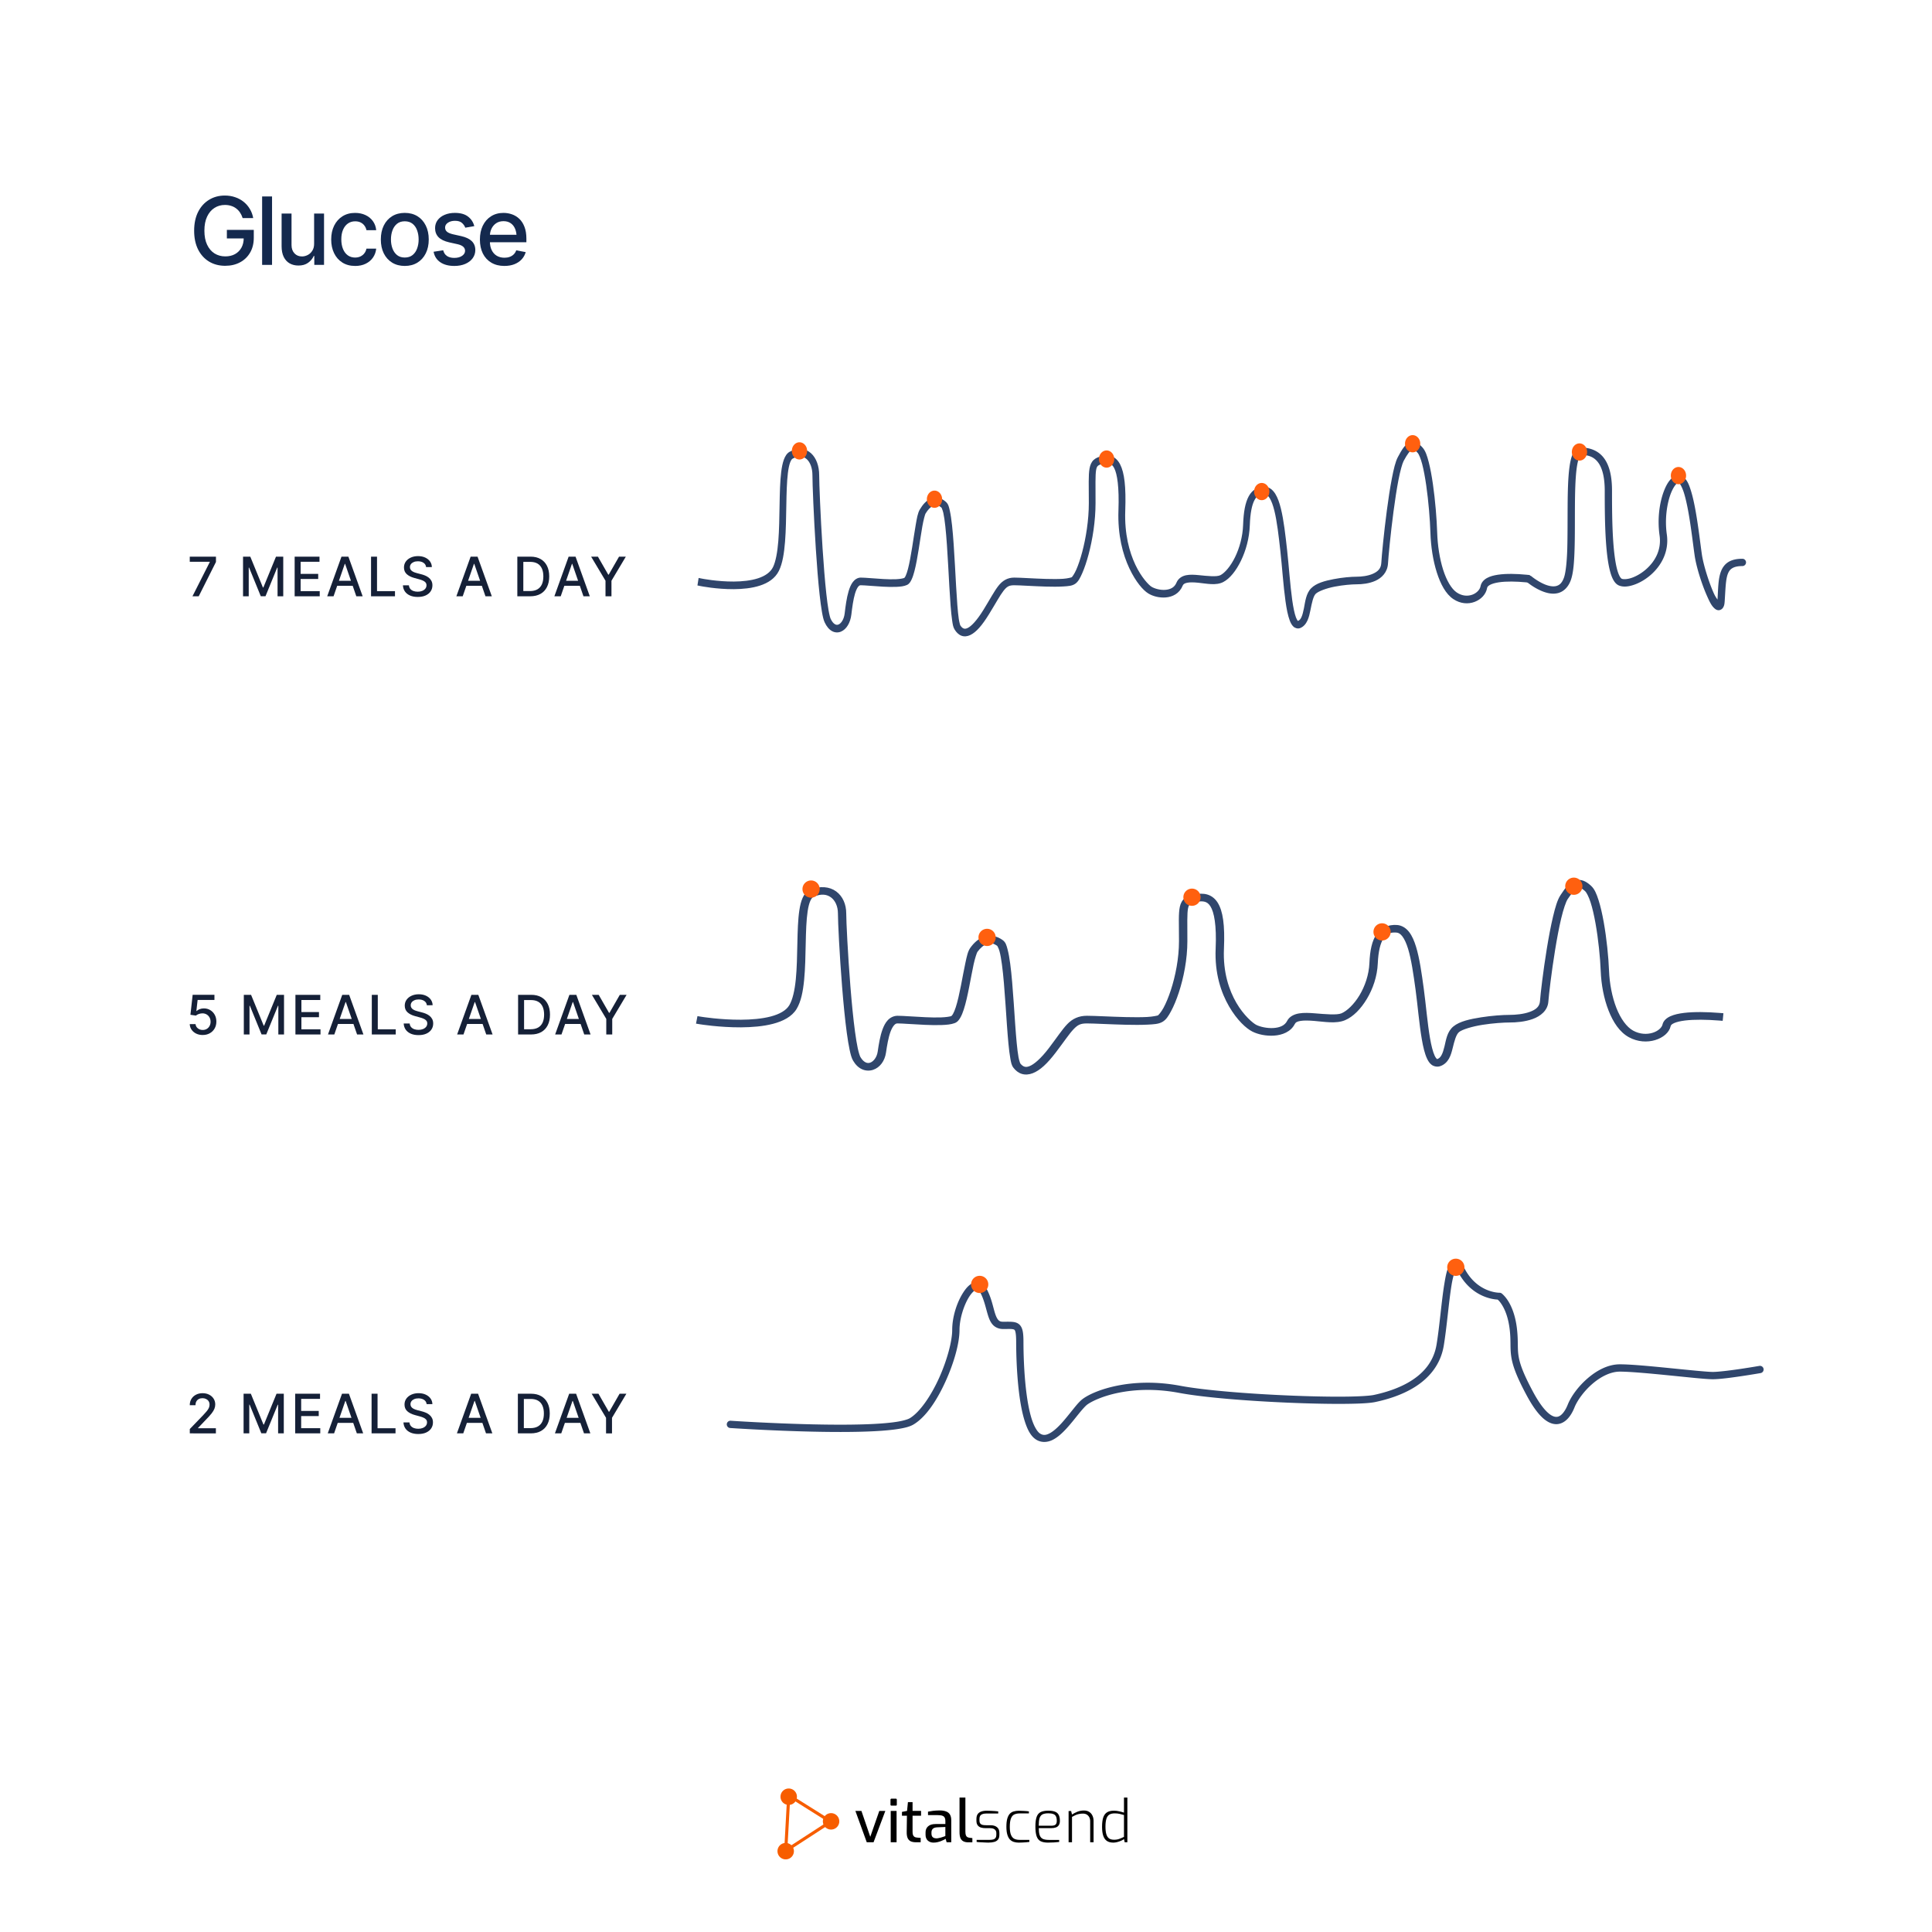 <?xml version="1.0" encoding="UTF-8" standalone="no"?>
<svg xmlns:inkscape="http://www.inkscape.org/namespaces/inkscape" xmlns:sodipodi="http://sodipodi.sourceforge.net/DTD/sodipodi-0.dtd" xmlns="http://www.w3.org/2000/svg" xmlns:svg="http://www.w3.org/2000/svg" width="211.667mm" height="211.667mm" viewBox="0 0 211.667 211.667" version="1.1" id="svg4883">
  <defs id="defs4880">
    <clipPath id="clipPath2280-3-5-5-43">
      <g id="g2284-5-9-12-038" transform="translate(-84.269,-73.403)">
        <path d="M 0,127.65 H 735.016 V 0 H 0 Z" id="path2282-1-0-2-41"></path>
      </g>
    </clipPath>
    <clipPath id="clipPath2274-2-1-4-62">
      <g id="g2278-1-4-2-514" transform="translate(-180.551,-16.171)">
        <path d="M 0,127.65 H 735.016 V 0 H 0 Z" id="path2276-9-5-7-87"></path>
      </g>
    </clipPath>
    <clipPath id="clipPath2268-5-3-3-59">
      <g id="g2272-4-2-2-033">
        <path d="M 0,127.65 H 735.016 V 0 H 0 Z" id="path2270-5-0-6-95"></path>
      </g>
    </clipPath>
    <clipPath id="clipPath2262-8-6-6-98">
      <g id="g2266-2-0-3-52" transform="translate(-284.923,-16.171)">
        <path d="M 0,127.65 H 735.016 V 0 H 0 Z" id="path2264-3-5-2-34"></path>
      </g>
    </clipPath>
    <clipPath id="clipPath2256-9-2-6-36">
      <g id="g2260-5-9-7-466" transform="translate(-327.98,-24.606)">
        <path d="M 0,127.65 H 735.016 V 0 H 0 Z" id="path2258-5-7-2-21"></path>
      </g>
    </clipPath>
    <clipPath id="clipPath2250-8-3-5-10">
      <g id="g2254-9-5-6-39" transform="translate(-396.219,-16.045)">
        <path d="M 0,127.65 H 735.016 V 0 H 0 Z" id="path2252-9-4-1-12"></path>
      </g>
    </clipPath>
    <clipPath id="clipPath2244-4-9-9-26">
      <g id="g2248-5-4-2-42" transform="translate(-439.401,-15.416)">
        <path d="M 0,127.65 H 735.016 V 0 H 0 Z" id="path2246-3-4-7-05"></path>
      </g>
    </clipPath>
    <clipPath id="clipPath2238-2-4-9-19">
      <g id="g2242-9-1-7-89" transform="translate(-503.358,-15.416)">
        <path d="M 0,127.65 H 735.016 V 0 H 0 Z" id="path2240-0-0-6-89"></path>
      </g>
    </clipPath>
    <clipPath id="clipPath2232-9-7-1-38">
      <g id="g2236-3-3-6-07" transform="translate(-545.785,-51.676)">
        <path d="M 0,127.65 H 735.016 V 0 H 0 Z" id="path2234-3-7-5-32"></path>
      </g>
    </clipPath>
    <clipPath id="clipPath2226-9-8-6-27">
      <g id="g2230-7-7-3-61" transform="translate(-609.365,-16.171)">
        <path d="M 0,127.65 H 735.016 V 0 H 0 Z" id="path2228-2-6-3-937"></path>
      </g>
    </clipPath>
    <clipPath id="clipPath2220-5-9-8-35">
      <g id="g2224-2-8-9-524" transform="translate(-706.561,-21.585)">
        <path d="M 0,127.65 H 735.016 V 0 H 0 Z" id="path2222-8-4-8-84"></path>
      </g>
    </clipPath>
    <clipPath id="clipPath2280-3-5-4-2-9-78">
      <g id="g2284-5-9-1-4-2-58" transform="translate(-84.269,-73.403)">
        <path d="M 0,127.65 H 735.016 V 0 H 0 Z" id="path2282-1-0-7-8-7-31"></path>
      </g>
    </clipPath>
    <clipPath id="clipPath2274-2-1-2-1-8-26">
      <g id="g2278-1-4-6-9-3-509" transform="translate(-180.551,-16.171)">
        <path d="M 0,127.65 H 735.016 V 0 H 0 Z" id="path2276-9-5-1-4-1-98"></path>
      </g>
    </clipPath>
    <clipPath id="clipPath2268-5-3-7-1-1-618">
      <g id="g2272-4-2-3-4-1-852">
        <path d="M 0,127.65 H 735.016 V 0 H 0 Z" id="path2270-5-0-5-9-2-171"></path>
      </g>
    </clipPath>
    <clipPath id="clipPath2262-8-6-1-3-4-42">
      <g id="g2266-2-0-9-3-2-70" transform="translate(-284.923,-16.171)">
        <path d="M 0,127.65 H 735.016 V 0 H 0 Z" id="path2264-3-5-3-8-1-98"></path>
      </g>
    </clipPath>
    <clipPath id="clipPath2256-9-2-8-2-7-91">
      <g id="g2260-5-9-8-5-0-622" transform="translate(-327.98,-24.606)">
        <path d="M 0,127.65 H 735.016 V 0 H 0 Z" id="path2258-5-7-8-4-0-27"></path>
      </g>
    </clipPath>
    <clipPath id="clipPath2250-8-3-3-8-3-850">
      <g id="g2254-9-5-2-3-2-948" transform="translate(-396.219,-16.045)">
        <path d="M 0,127.65 H 735.016 V 0 H 0 Z" id="path2252-9-4-7-9-2-88"></path>
      </g>
    </clipPath>
    <clipPath id="clipPath2244-4-9-8-9-0-53">
      <g id="g2248-5-4-7-0-2-219" transform="translate(-439.401,-15.416)">
        <path d="M 0,127.65 H 735.016 V 0 H 0 Z" id="path2246-3-4-2-0-17-813"></path>
      </g>
    </clipPath>
    <clipPath id="clipPath2238-2-4-7-8-1-82">
      <g id="g2242-9-1-3-4-5-15" transform="translate(-503.358,-15.416)">
        <path d="M 0,127.65 H 735.016 V 0 H 0 Z" id="path2240-0-0-5-2-4-7"></path>
      </g>
    </clipPath>
    <clipPath id="clipPath2232-9-7-4-2-8-77">
      <g id="g2236-3-3-9-5-9-803" transform="translate(-545.785,-51.676)">
        <path d="M 0,127.65 H 735.016 V 0 H 0 Z" id="path2234-3-7-7-1-4-96"></path>
      </g>
    </clipPath>
    <clipPath id="clipPath2226-9-8-5-3-6-70">
      <g id="g2230-7-7-8-7-3-499" transform="translate(-609.365,-16.171)">
        <path d="M 0,127.65 H 735.016 V 0 H 0 Z" id="path2228-2-6-8-7-9-3"></path>
      </g>
    </clipPath>
    <clipPath id="clipPath2220-5-9-1-0-9-55">
      <g id="g2224-2-8-3-0-89-63" transform="translate(-706.561,-21.585)">
        <path d="M 0,127.65 H 735.016 V 0 H 0 Z" id="path2222-8-4-6-4-5-80"></path>
      </g>
    </clipPath>
    <clipPath id="clipPath2280-3-5-4-2-7-44-78">
      <g id="g2284-5-9-1-4-4-2-58" transform="translate(-84.269,-73.403)">
        <path d="M 0,127.65 H 735.016 V 0 H 0 Z" id="path2282-1-0-7-8-6-5-18"></path>
      </g>
    </clipPath>
    <clipPath id="clipPath2274-2-1-2-1-4-0-832">
      <g id="g2278-1-4-6-9-0-8-231" transform="translate(-180.551,-16.171)">
        <path d="M 0,127.65 H 735.016 V 0 H 0 Z" id="path2276-9-5-1-4-2-2-39"></path>
      </g>
    </clipPath>
    <clipPath id="clipPath2268-5-3-7-1-5-9-78">
      <g id="g2272-4-2-3-4-8-8-54">
        <path d="M 0,127.65 H 735.016 V 0 H 0 Z" id="path2270-5-0-5-9-8-1-31"></path>
      </g>
    </clipPath>
    <clipPath id="clipPath2262-8-6-1-3-6-7-82">
      <g id="g2266-2-0-9-3-0-0-82" transform="translate(-284.923,-16.171)">
        <path d="M 0,127.65 H 735.016 V 0 H 0 Z" id="path2264-3-5-3-8-0-3-42"></path>
      </g>
    </clipPath>
    <clipPath id="clipPath2256-9-2-8-2-0-8-80">
      <g id="g2260-5-9-8-5-4-8-82" transform="translate(-327.98,-24.606)">
        <path d="M 0,127.65 H 735.016 V 0 H 0 Z" id="path2258-5-7-8-4-4-1-95"></path>
      </g>
    </clipPath>
    <clipPath id="clipPath2250-8-3-3-8-0-0-637">
      <g id="g2254-9-5-2-3-4-7-57" transform="translate(-396.219,-16.045)">
        <path d="M 0,127.65 H 735.016 V 0 H 0 Z" id="path2252-9-4-7-9-5-08-90"></path>
      </g>
    </clipPath>
    <clipPath id="clipPath2244-4-9-8-9-5-3-116">
      <g id="g2248-5-4-7-0-6-4-721" transform="translate(-439.401,-15.416)">
        <path d="M 0,127.65 H 735.016 V 0 H 0 Z" id="path2246-3-4-2-0-1-9-97"></path>
      </g>
    </clipPath>
    <clipPath id="clipPath2238-2-4-7-8-4-7-697">
      <g id="g2242-9-1-3-4-6-4-32" transform="translate(-503.358,-15.416)">
        <path d="M 0,127.65 H 735.016 V 0 H 0 Z" id="path2240-0-0-5-2-6-6-0"></path>
      </g>
    </clipPath>
    <clipPath id="clipPath2232-9-7-4-2-3-9-21">
      <g id="g2236-3-3-9-5-8-15-10" transform="translate(-545.785,-51.676)">
        <path d="M 0,127.65 H 735.016 V 0 H 0 Z" id="path2234-3-7-7-1-5-35-694"></path>
      </g>
    </clipPath>
    <clipPath id="clipPath2226-9-8-5-3-7-9-99">
      <g id="g2230-7-7-8-7-4-83-007" transform="translate(-609.365,-16.171)">
        <path d="M 0,127.65 H 735.016 V 0 H 0 Z" id="path2228-2-6-8-7-4-1-50"></path>
      </g>
    </clipPath>
    <clipPath id="clipPath2220-5-9-1-0-8-5-63">
      <g id="g2224-2-8-3-0-8-5-57" transform="translate(-706.561,-21.585)">
        <path d="M 0,127.65 H 735.016 V 0 H 0 Z" id="path2222-8-4-6-4-4-5-97"></path>
      </g>
    </clipPath>
  </defs>
  <g id="layer1" transform="translate(-2131.559,-1346.555)">
    <g id="g154230">
      <path id="rect2-6-0" style="fill:#ffffff;stroke-width:0.265" d="m 2131.559,1346.555 h 211.667 v 211.667 h -211.667 z"></path>
      <g aria-label="5 MEALS A DAY" id="text15175-9-1-6" style="font-weight:500;font-size:5.97px;font-family:Inter;-inkscape-font-specification:'Inter Medium';letter-spacing:0.295px;fill:#152037;stroke-width:1.25;stroke-linecap:round;stroke-linejoin:round;paint-order:fill markers stroke;stop-color:#000000">
        <path d="m 2153.772,1459.949 q -0.399,0 -0.717,-0.153 -0.316,-0.155 -0.505,-0.424 -0.189,-0.269 -0.202,-0.615 h 0.636 q 0.023,0.28 0.248,0.46 0.225,0.18 0.538,0.18 0.25,0 0.443,-0.115 0.195,-0.117 0.305,-0.32 0.112,-0.203 0.112,-0.464 0,-0.265 -0.115,-0.473 -0.115,-0.208 -0.316,-0.327 -0.199,-0.119 -0.458,-0.121 -0.197,0 -0.397,0.068 -0.199,0.068 -0.322,0.178 l -0.6,-0.089 0.244,-2.188 h 2.387 v 0.562 h -1.842 l -0.138,1.215 h 0.025 q 0.127,-0.123 0.337,-0.206 0.212,-0.083 0.454,-0.083 0.397,0 0.706,0.189 0.312,0.189 0.49,0.515 0.18,0.324 0.178,0.746 0,0.422 -0.191,0.753 -0.191,0.331 -0.53,0.522 -0.337,0.189 -0.774,0.189 z" id="path81733"></path>
        <path d="m 2158.271,1455.547 h 0.795 l 1.382,3.375 h 0.051 l 1.382,-3.375 h 0.795 v 4.342 h -0.623 v -3.142 h -0.04 l -1.281,3.136 h -0.517 l -1.281,-3.138 h -0.04 v 3.144 h -0.623 z" id="path81735"></path>
        <path d="m 2163.926,1459.89 v -4.342 h 2.722 v 0.564 h -2.067 v 1.323 h 1.925 v 0.562 h -1.925 v 1.329 h 2.093 v 0.564 z" id="path81737"></path>
        <path d="m 2168.187,1459.89 h -0.695 l 1.563,-4.342 h 0.757 l 1.563,4.342 h -0.695 l -1.228,-3.553 h -0.034 z m 0.117,-1.7 h 2.256 v 0.551 h -2.256 z" id="path81739"></path>
        <path d="m 2172.294,1459.89 v -4.342 h 0.655 v 3.778 h 1.968 v 0.564 z" id="path81741"></path>
        <path d="m 2178.327,1456.688 q -0.034,-0.301 -0.28,-0.467 -0.246,-0.168 -0.619,-0.168 -0.267,0 -0.462,0.085 -0.195,0.083 -0.303,0.229 -0.106,0.144 -0.106,0.329 0,0.155 0.072,0.267 0.074,0.112 0.193,0.189 0.121,0.074 0.259,0.125 0.138,0.049 0.265,0.081 l 0.424,0.11 q 0.208,0.051 0.426,0.138 0.218,0.087 0.405,0.229 0.187,0.142 0.301,0.352 0.117,0.21 0.117,0.502 0,0.369 -0.191,0.655 -0.189,0.286 -0.549,0.452 -0.358,0.165 -0.867,0.165 -0.488,0 -0.844,-0.155 -0.356,-0.155 -0.558,-0.439 -0.202,-0.286 -0.223,-0.678 h 0.657 q 0.019,0.235 0.153,0.392 0.136,0.155 0.346,0.231 0.212,0.074 0.464,0.074 0.278,0 0.494,-0.087 0.218,-0.089 0.343,-0.246 0.125,-0.159 0.125,-0.371 0,-0.193 -0.11,-0.316 -0.108,-0.123 -0.295,-0.204 -0.184,-0.081 -0.418,-0.142 l -0.513,-0.14 q -0.522,-0.142 -0.827,-0.418 -0.303,-0.276 -0.303,-0.729 0,-0.375 0.204,-0.655 0.203,-0.28 0.551,-0.435 0.348,-0.157 0.784,-0.157 0.441,0 0.778,0.155 0.339,0.155 0.534,0.426 0.195,0.269 0.203,0.619 z" id="path81743"></path>
        <path d="m 2182.338,1459.89 h -0.696 l 1.563,-4.342 h 0.757 l 1.563,4.342 h -0.695 l -1.228,-3.553 h -0.034 z m 0.117,-1.7 h 2.256 v 0.551 h -2.256 z" id="path81745"></path>
        <path d="m 2189.727,1459.89 h -1.406 v -4.342 h 1.45 q 0.638,0 1.096,0.261 0.458,0.259 0.702,0.744 0.246,0.483 0.246,1.16 0,0.678 -0.248,1.166 -0.246,0.488 -0.712,0.751 -0.466,0.261 -1.128,0.261 z m -0.751,-0.572 h 0.715 q 0.496,0 0.825,-0.187 0.329,-0.189 0.492,-0.545 0.163,-0.358 0.163,-0.874 0,-0.511 -0.163,-0.867 -0.161,-0.356 -0.481,-0.541 -0.32,-0.184 -0.795,-0.184 h -0.755 z" id="path81747"></path>
        <path d="m 2193.075,1459.89 h -0.695 l 1.563,-4.342 h 0.757 l 1.562,4.342 h -0.695 l -1.228,-3.553 h -0.034 z m 0.117,-1.7 h 2.256 v 0.551 h -2.256 z" id="path81749"></path>
        <path d="m 2196.406,1455.547 h 0.744 l 1.134,1.974 h 0.047 l 1.134,-1.974 h 0.744 l -1.575,2.638 v 1.705 h -0.653 v -1.705 z" id="path81751"></path>
      </g>
      <path style="color:#000000;fill:#30466c;fill-opacity:1;stroke-width:1;stroke-linecap:square;stroke-linejoin:round;paint-order:fill markers stroke" d="m 2304.528,1442.966 c -0.166,2e-4 -0.331,0.029 -0.481,0.089 -0.604,0.237 -1.002,0.779 -1.53,1.583 -0.332,0.505 -0.567,1.317 -0.814,2.353 -0.247,1.037 -0.477,2.275 -0.679,3.512 -0.403,2.474 -0.689,4.925 -0.749,5.745 -0.044,0.604 -0.461,0.93 -1.131,1.172 -0.67,0.243 -1.546,0.324 -2.196,0.324 -0.726,0 -1.938,0.08 -3.13,0.268 -1.191,0.188 -2.337,0.435 -3.02,0.991 -0.703,0.572 -0.806,1.47 -0.988,2.212 -0.091,0.371 -0.192,0.709 -0.325,0.946 -0.133,0.237 -0.265,0.361 -0.477,0.426 -0.037,0.011 0.022,0.026 -0.025,-0.012 -0.049,-0.037 -0.153,-0.164 -0.248,-0.369 -0.191,-0.409 -0.365,-1.098 -0.506,-1.909 -0.281,-1.621 -0.454,-3.742 -0.686,-5.436 -0.229,-1.678 -0.456,-3.312 -0.844,-4.58 -0.194,-0.634 -0.425,-1.179 -0.749,-1.605 -0.325,-0.426 -0.787,-0.745 -1.349,-0.782 -0.927,-0.06 -1.753,0.298 -2.241,1.022 -0.488,0.724 -0.711,1.754 -0.77,3.151 -0.054,1.287 -0.492,2.541 -1.09,3.535 -0.598,0.994 -1.373,1.719 -1.969,1.97 -0.506,0.213 -1.752,0.096 -2.936,0 -0.592,-0.047 -1.175,-0.077 -1.708,0.01 -0.532,0.087 -1.064,0.332 -1.311,0.821 -0.259,0.514 -0.807,0.735 -1.496,0.781 -0.688,0.046 -1.467,-0.132 -1.88,-0.342 -0.363,-0.184 -1.372,-1.018 -2.182,-2.412 -0.81,-1.394 -1.477,-3.36 -1.366,-5.905 0.116,-2.651 -0.114,-4.17 -0.691,-5.085 -0.289,-0.458 -0.697,-0.759 -1.146,-0.887 -0.449,-0.127 -0.909,-0.095 -1.352,-0.01 -0.429,0.084 -0.789,0.186 -1.087,0.41 -0.297,0.224 -0.471,0.556 -0.554,0.938 -0.167,0.764 -0.095,1.845 -0.095,3.776 0,1.886 -0.394,3.846 -0.898,5.382 -0.252,0.768 -0.532,1.431 -0.796,1.919 -0.264,0.489 -0.56,0.802 -0.614,0.833 -0.032,0.018 -0.551,0.141 -1.198,0.174 -0.647,0.033 -1.464,0.03 -2.303,0.011 -1.678,-0.039 -3.435,-0.144 -4.281,-0.144 -0.9,0 -1.582,0.325 -2.149,0.915 -0.566,0.59 -1.101,1.423 -2.009,2.618 -0.894,1.175 -1.648,1.8 -2.138,1.989 -0.245,0.095 -0.405,0.095 -0.549,0.05 -0.144,-0.044 -0.299,-0.151 -0.461,-0.363 0.014,0.018 -0.114,-0.274 -0.186,-0.672 -0.072,-0.398 -0.138,-0.93 -0.197,-1.546 -0.119,-1.23 -0.216,-2.795 -0.323,-4.356 -0.107,-1.561 -0.225,-3.117 -0.391,-4.35 -0.083,-0.617 -0.176,-1.152 -0.292,-1.578 -0.116,-0.426 -0.189,-0.747 -0.533,-0.999 -0.669,-0.489 -1.431,-0.583 -2.054,-0.365 -0.623,0.218 -1.101,0.677 -1.477,1.193 -0.289,0.396 -0.395,0.945 -0.555,1.685 -0.16,0.74 -0.318,1.628 -0.488,2.494 -0.171,0.866 -0.357,1.712 -0.562,2.345 -0.103,0.316 -0.212,0.579 -0.312,0.752 -0.101,0.173 -0.2,0.23 -0.165,0.218 -0.182,0.066 -0.609,0.129 -1.12,0.148 -0.511,0.019 -1.117,0.01 -1.726,-0.02 -1.218,-0.052 -2.425,-0.157 -3.059,-0.157 -0.431,0 -0.811,0.207 -1.068,0.482 -0.257,0.275 -0.429,0.616 -0.569,0.993 -0.28,0.753 -0.421,1.66 -0.536,2.45 -0.097,0.668 -0.492,1.098 -0.823,1.21 -0.166,0.056 -0.312,0.054 -0.488,-0.025 -0.176,-0.08 -0.388,-0.255 -0.584,-0.592 -0.061,-0.104 -0.183,-0.465 -0.287,-0.947 -0.103,-0.482 -0.205,-1.102 -0.301,-1.81 -0.192,-1.416 -0.363,-3.186 -0.506,-4.964 -0.286,-3.555 -0.458,-7.171 -0.458,-8.013 0,-0.989 -0.378,-1.876 -1.101,-2.408 -0.723,-0.532 -1.782,-0.64 -2.874,-0.17 -0.394,0.17 -0.636,0.501 -0.805,0.88 -0.17,0.379 -0.277,0.831 -0.355,1.345 -0.156,1.027 -0.191,2.302 -0.219,3.633 -0.029,1.331 -0.05,2.716 -0.17,3.929 -0.119,1.213 -0.352,2.256 -0.718,2.859 -0.346,0.569 -1.066,0.972 -2.028,1.225 -0.962,0.253 -2.135,0.349 -3.263,0.355 -2.256,0.013 -4.316,-0.321 -4.316,-0.321 l -0.45,-0.073 -0.16,0.822 0.45,0.073 c 0,0 2.124,0.347 4.482,0.334 1.179,-0.01 2.42,-0.101 3.51,-0.388 1.091,-0.287 2.061,-0.776 2.575,-1.621 0.493,-0.812 0.705,-1.93 0.829,-3.189 0.124,-1.26 0.145,-2.659 0.174,-3.987 0.028,-1.328 0.067,-2.587 0.211,-3.535 0.072,-0.474 0.173,-0.87 0.295,-1.143 0.122,-0.274 0.257,-0.401 0.35,-0.441 0.857,-0.369 1.46,-0.268 1.912,0.065 0.452,0.332 0.761,0.966 0.761,1.758 0,0.94 0.172,4.502 0.46,8.074 0.144,1.786 0.316,3.565 0.511,5.005 0.097,0.72 0.201,1.355 0.311,1.868 0.11,0.513 0.209,0.89 0.377,1.179 0.262,0.45 0.595,0.772 0.985,0.948 0.39,0.176 0.831,0.187 1.21,0.06 0.758,-0.255 1.28,-0.978 1.412,-1.882 0.114,-0.782 0.259,-1.656 0.495,-2.292 0.118,-0.318 0.262,-0.572 0.399,-0.72 0.137,-0.147 0.231,-0.19 0.373,-0.19 0.512,0 1.77,0.104 3.016,0.157 0.623,0.026 1.25,0.04 1.806,0.02 0.556,-0.02 1.032,-0.063 1.423,-0.206 0.321,-0.117 0.486,-0.349 0.633,-0.603 0.147,-0.254 0.268,-0.558 0.38,-0.905 0.225,-0.694 0.412,-1.558 0.585,-2.434 0.173,-0.876 0.331,-1.763 0.486,-2.48 0.155,-0.717 0.364,-1.308 0.419,-1.384 0.311,-0.427 0.692,-0.753 1.044,-0.876 0.352,-0.123 0.679,-0.112 1.156,0.237 -0.057,-0.042 0.117,0.181 0.217,0.549 0.101,0.368 0.192,0.88 0.272,1.478 0.161,1.197 0.279,2.744 0.387,4.302 0.107,1.557 0.204,3.124 0.325,4.376 0.061,0.626 0.127,1.173 0.206,1.609 0.08,0.436 0.124,0.734 0.339,1.014 0.239,0.312 0.542,0.559 0.917,0.675 0.375,0.116 0.797,0.082 1.196,-0.072 0.799,-0.308 1.593,-1.046 2.533,-2.281 0.925,-1.216 1.48,-2.059 1.946,-2.544 0.466,-0.485 0.758,-0.631 1.463,-0.631 0.759,0 2.555,0.105 4.258,0.145 0.852,0.02 1.684,0.023 2.376,-0.012 0.692,-0.036 1.206,-0.057 1.632,-0.301 0.405,-0.231 0.653,-0.625 0.948,-1.171 0.295,-0.546 0.588,-1.245 0.852,-2.049 0.528,-1.608 0.936,-3.63 0.936,-5.622 0,-1.946 -0.042,-3.067 0.077,-3.613 0.06,-0.273 0.129,-0.374 0.24,-0.457 0.111,-0.084 0.324,-0.165 0.697,-0.238 0.359,-0.07 0.658,-0.077 0.89,-0.012 0.232,0.066 0.426,0.191 0.625,0.506 0.397,0.63 0.683,2.046 0.569,4.635 -0.118,2.695 0.591,4.816 1.472,6.33 0.88,1.514 1.877,2.41 2.546,2.749 0.619,0.314 1.502,0.504 2.39,0.445 0.888,-0.059 1.83,-0.415 2.259,-1.264 0.097,-0.193 0.268,-0.287 0.642,-0.348 0.374,-0.061 0.9,-0.045 1.469,0 1.137,0.09 2.413,0.339 3.397,-0.076 0.895,-0.378 1.724,-1.224 2.387,-2.326 0.663,-1.102 1.142,-2.468 1.203,-3.905 0.056,-1.327 0.291,-2.237 0.634,-2.744 0.343,-0.507 0.72,-0.672 1.399,-0.628 0.241,0.016 0.438,0.129 0.665,0.426 0.227,0.298 0.44,0.768 0.619,1.352 0.357,1.168 0.588,2.783 0.818,4.459 0.227,1.659 0.398,3.783 0.689,5.463 0.146,0.84 0.316,1.565 0.569,2.107 0.127,0.271 0.271,0.502 0.5,0.678 0.229,0.176 0.597,0.259 0.903,0.166 0.476,-0.145 0.801,-0.479 1.002,-0.838 0.201,-0.359 0.307,-0.754 0.403,-1.143 0.191,-0.777 0.375,-1.504 0.704,-1.77 0.348,-0.283 1.438,-0.613 2.568,-0.791 1.13,-0.179 2.325,-0.256 2.974,-0.256 0.726,0 1.683,-0.075 2.532,-0.383 0.849,-0.307 1.635,-0.925 1.706,-1.893 0.055,-0.752 0.342,-3.226 0.742,-5.678 0.2,-1.226 0.428,-2.451 0.668,-3.457 0.24,-1.007 0.521,-1.821 0.705,-2.101 0.504,-0.767 0.908,-1.168 1.106,-1.246 0.1,-0.039 0.142,-0.042 0.267,0 0.124,0.045 0.315,0.165 0.549,0.379 0.129,0.118 0.387,0.582 0.59,1.216 0.203,0.634 0.388,1.443 0.543,2.316 0.311,1.746 0.511,3.755 0.567,5.201 0.059,1.507 0.35,3.035 0.857,4.33 0.507,1.295 1.219,2.375 2.229,2.929 0.976,0.535 2.038,0.572 2.887,0.313 0.85,-0.259 1.534,-0.806 1.693,-1.532 0.022,-0.099 0.106,-0.205 0.375,-0.326 0.27,-0.121 0.692,-0.223 1.2,-0.285 1.016,-0.124 2.371,-0.101 3.668,0 l 0.455,0.036 0.08,-0.832 -0.455,-0.036 c -1.339,-0.106 -2.735,-0.136 -3.869,0 -0.567,0.069 -1.068,0.177 -1.483,0.364 -0.414,0.186 -0.774,0.487 -0.867,0.912 -0.07,0.322 -0.475,0.718 -1.087,0.904 -0.612,0.186 -1.385,0.171 -2.128,-0.237 -0.709,-0.389 -1.373,-1.301 -1.84,-2.494 -0.467,-1.194 -0.748,-2.652 -0.804,-4.079 -0.058,-1.488 -0.26,-3.515 -0.579,-5.306 -0.16,-0.895 -0.348,-1.73 -0.568,-2.416 -0.22,-0.686 -0.434,-1.218 -0.821,-1.571 -0.282,-0.258 -0.549,-0.452 -0.855,-0.564 -0.153,-0.056 -0.319,-0.085 -0.484,-0.085 z" id="path1764-6-4"></path>
      <path id="path66808-7-48-1-6-3" style="fill:#ff600f;stroke:none;stroke-width:2.44;stroke-linecap:square;stroke-linejoin:round;paint-order:fill markers stroke;stop-color:#000000" d="m 2221.363,1443.96 a 0.943,0.943 0 0 1 -0.943,0.943 0.943,0.943 0 0 1 -0.943,-0.943 0.943,0.943 0 0 1 0.943,-0.943 0.943,0.943 0 0 1 0.943,0.943 z"></path>
      <path id="path66808-7-48-8-7-6" style="fill:#ff600f;stroke:none;stroke-width:2.44;stroke-linecap:square;stroke-linejoin:round;paint-order:fill markers stroke;stop-color:#000000" d="m 2240.645,1449.255 a 0.943,0.943 0 0 1 -0.943,0.943 0.943,0.943 0 0 1 -0.943,-0.943 0.943,0.943 0 0 1 0.943,-0.943 0.943,0.943 0 0 1 0.943,0.943 z"></path>
      <path id="path66808-7-48-6-2-4" style="fill:#ff600f;stroke:none;stroke-width:2.44;stroke-linecap:square;stroke-linejoin:round;paint-order:fill markers stroke;stop-color:#000000" d="m 2263.094,1444.853 a 0.943,0.943 0 0 1 -0.943,0.943 0.943,0.943 0 0 1 -0.943,-0.943 0.943,0.943 0 0 1 0.943,-0.943 0.943,0.943 0 0 1 0.943,0.943 z"></path>
      <path id="path66808-7-48-7-0-7" style="fill:#ff600f;stroke:none;stroke-width:2.44;stroke-linecap:square;stroke-linejoin:round;paint-order:fill markers stroke;stop-color:#000000" d="m 2283.919,1448.652 a 0.943,0.943 0 0 1 -0.943,0.943 0.943,0.943 0 0 1 -0.943,-0.943 0.943,0.943 0 0 1 0.943,-0.943 0.943,0.943 0 0 1 0.943,0.943 z"></path>
      <path id="path66808-7-48-0-1-5" style="fill:#ff600f;stroke:none;stroke-width:2.44;stroke-linecap:square;stroke-linejoin:round;paint-order:fill markers stroke;stop-color:#000000" d="m 2304.929,1443.648 a 0.943,0.943 0 0 1 -0.943,0.943 0.943,0.943 0 0 1 -0.943,-0.943 0.943,0.943 0 0 1 0.943,-0.943 0.943,0.943 0 0 1 0.943,0.943 z"></path>
      <g aria-label="2 MEALS A DAY" id="text15175-9-1-5" style="font-weight:500;font-size:5.97px;font-family:Inter;-inkscape-font-specification:'Inter Medium';letter-spacing:0.295px;fill:#152037;stroke-width:1.25;stroke-linecap:round;stroke-linejoin:round;paint-order:fill markers stroke;stop-color:#000000">
        <path d="m 2152.353,1503.592 v -0.475 l 1.469,-1.522 q 0.235,-0.248 0.388,-0.435 0.155,-0.189 0.231,-0.358 0.076,-0.17 0.076,-0.36 0,-0.216 -0.102,-0.373 -0.102,-0.159 -0.278,-0.244 -0.176,-0.087 -0.396,-0.087 -0.233,0 -0.407,0.095 -0.174,0.095 -0.267,0.269 -0.093,0.174 -0.093,0.407 h -0.625 q 0,-0.396 0.182,-0.693 0.182,-0.297 0.5,-0.46 0.318,-0.165 0.723,-0.165 0.409,0 0.721,0.163 0.314,0.161 0.49,0.441 0.176,0.278 0.176,0.628 0,0.242 -0.091,0.473 -0.089,0.231 -0.312,0.515 -0.223,0.282 -0.619,0.685 l -0.863,0.903 v 0.032 h 1.955 v 0.562 z" id="path81754"></path>
        <path d="m 2158.246,1499.25 h 0.795 l 1.382,3.375 h 0.051 l 1.382,-3.375 h 0.795 v 4.342 h -0.623 v -3.142 h -0.04 l -1.281,3.136 h -0.517 l -1.281,-3.138 h -0.04 v 3.144 h -0.623 z" id="path81756"></path>
        <path d="m 2163.9,1503.592 v -4.342 h 2.722 v 0.564 h -2.067 v 1.323 h 1.925 v 0.562 h -1.925 v 1.329 h 2.093 v 0.564 z" id="path81758"></path>
        <path d="m 2168.162,1503.592 h -0.696 l 1.563,-4.342 h 0.757 l 1.563,4.342 h -0.695 l -1.228,-3.553 h -0.034 z m 0.117,-1.7 h 2.256 v 0.551 h -2.256 z" id="path81760"></path>
        <path d="m 2172.269,1503.592 v -4.342 h 0.655 v 3.778 h 1.968 v 0.564 z" id="path81762"></path>
        <path d="m 2178.301,1500.39 q -0.034,-0.301 -0.28,-0.466 -0.246,-0.168 -0.619,-0.168 -0.267,0 -0.462,0.085 -0.195,0.083 -0.303,0.229 -0.106,0.144 -0.106,0.329 0,0.155 0.072,0.267 0.074,0.112 0.193,0.189 0.121,0.074 0.259,0.125 0.138,0.049 0.265,0.081 l 0.424,0.11 q 0.208,0.051 0.426,0.138 0.218,0.087 0.405,0.229 0.187,0.142 0.301,0.352 0.117,0.21 0.117,0.502 0,0.369 -0.191,0.655 -0.189,0.286 -0.549,0.452 -0.358,0.165 -0.867,0.165 -0.488,0 -0.844,-0.155 -0.356,-0.155 -0.558,-0.439 -0.202,-0.286 -0.223,-0.678 h 0.657 q 0.019,0.235 0.153,0.392 0.136,0.155 0.346,0.231 0.212,0.074 0.464,0.074 0.278,0 0.494,-0.087 0.218,-0.089 0.343,-0.246 0.125,-0.159 0.125,-0.371 0,-0.193 -0.11,-0.316 -0.108,-0.123 -0.295,-0.203 -0.184,-0.081 -0.418,-0.142 l -0.513,-0.14 q -0.521,-0.142 -0.827,-0.418 -0.303,-0.276 -0.303,-0.729 0,-0.375 0.203,-0.655 0.203,-0.28 0.551,-0.435 0.348,-0.157 0.784,-0.157 0.441,0 0.778,0.155 0.339,0.155 0.534,0.426 0.195,0.269 0.204,0.619 z" id="path81764"></path>
        <path d="m 2182.313,1503.592 h -0.696 l 1.563,-4.342 h 0.757 l 1.563,4.342 h -0.695 l -1.228,-3.553 h -0.034 z m 0.117,-1.7 h 2.256 v 0.551 h -2.256 z" id="path81766"></path>
        <path d="m 2189.702,1503.592 h -1.406 v -4.342 h 1.45 q 0.638,0 1.096,0.261 0.458,0.259 0.702,0.744 0.246,0.483 0.246,1.16 0,0.678 -0.248,1.166 -0.246,0.488 -0.712,0.75 -0.466,0.261 -1.128,0.261 z m -0.751,-0.573 h 0.715 q 0.496,0 0.825,-0.186 0.329,-0.189 0.492,-0.545 0.163,-0.358 0.163,-0.874 0,-0.511 -0.163,-0.867 -0.161,-0.356 -0.481,-0.541 -0.32,-0.184 -0.795,-0.184 h -0.755 z" id="path81768"></path>
        <path d="m 2193.05,1503.592 h -0.695 l 1.563,-4.342 h 0.757 l 1.563,4.342 h -0.696 l -1.228,-3.553 h -0.034 z m 0.117,-1.7 h 2.256 v 0.551 h -2.256 z" id="path81770"></path>
        <path d="m 2196.381,1499.25 h 0.744 l 1.134,1.974 h 0.047 l 1.134,-1.974 h 0.744 l -1.575,2.638 v 1.705 h -0.653 v -1.705 z" id="path81772"></path>
      </g>
      <g aria-label="Glucose" id="text1573-5-8" style="font-weight:500;font-size:10.305px;font-family:'Inter Tight';-inkscape-font-specification:'Inter Tight Medium';text-anchor:middle;fill:#14294e;stroke-width:0.265">
        <path d="m 2156.241,1375.676 q -1.016,0 -1.786,-0.468 -0.765,-0.468 -1.198,-1.328 -0.428,-0.866 -0.428,-2.048 0,-1.198 0.433,-2.058 0.438,-0.866 1.198,-1.328 0.76,-0.468 1.731,-0.468 0.604,0 1.127,0.181 0.528,0.176 0.936,0.508 0.413,0.332 0.679,0.785 0.272,0.448 0.367,0.996 h -1.157 q -0.106,-0.337 -0.282,-0.599 -0.176,-0.267 -0.423,-0.453 -0.247,-0.191 -0.558,-0.287 -0.307,-0.101 -0.684,-0.101 -0.634,0 -1.142,0.327 -0.508,0.322 -0.805,0.951 -0.297,0.629 -0.297,1.54 0,0.911 0.297,1.54 0.297,0.629 0.815,0.956 0.518,0.322 1.177,0.322 0.609,0 1.062,-0.247 0.453,-0.252 0.705,-0.704 0.252,-0.453 0.252,-1.072 l 0.297,0.055 h -2.143 v -0.936 h 2.949 v 0.855 q 0,0.946 -0.403,1.635 -0.398,0.689 -1.107,1.067 -0.704,0.377 -1.61,0.377 z" id="path81775"></path>
        <path d="m 2161.364,1368.078 v 7.497 h -1.087 v -7.497 z" id="path81777"></path>
        <path d="m 2165.973,1373.251 v -3.301 h 1.087 v 5.625 h -1.067 v -0.976 h -0.06 q -0.201,0.448 -0.624,0.75 -0.423,0.302 -1.057,0.297 -0.543,0 -0.961,-0.236 -0.413,-0.236 -0.649,-0.71 -0.231,-0.473 -0.231,-1.172 v -3.578 h 1.087 v 3.452 q 0,0.569 0.322,0.911 0.322,0.342 0.83,0.337 0.307,0 0.609,-0.151 0.307,-0.151 0.508,-0.463 0.206,-0.312 0.206,-0.785 z" id="path81779"></path>
        <path d="m 2170.466,1375.691 q -0.81,0 -1.399,-0.372 -0.589,-0.372 -0.906,-1.026 -0.317,-0.654 -0.317,-1.5 0,-0.86 0.322,-1.514 0.327,-0.659 0.911,-1.026 0.589,-0.372 1.379,-0.372 0.644,0 1.142,0.236 0.503,0.232 0.81,0.659 0.312,0.428 0.367,0.996 h -1.067 q -0.055,-0.267 -0.216,-0.488 -0.156,-0.221 -0.413,-0.352 -0.257,-0.131 -0.609,-0.131 -0.458,0 -0.8,0.242 -0.337,0.236 -0.528,0.679 -0.191,0.443 -0.191,1.047 0,0.609 0.186,1.062 0.186,0.453 0.528,0.7 0.347,0.241 0.805,0.241 0.473,0 0.805,-0.262 0.337,-0.262 0.433,-0.715 h 1.067 q -0.055,0.548 -0.352,0.976 -0.297,0.428 -0.795,0.674 -0.498,0.247 -1.162,0.247 z" id="path81781"></path>
        <path d="m 2175.905,1375.691 q -0.79,0 -1.384,-0.362 -0.589,-0.362 -0.916,-1.016 -0.322,-0.654 -0.322,-1.52 0,-0.875 0.322,-1.53 0.327,-0.659 0.916,-1.022 0.594,-0.362 1.384,-0.362 0.795,0 1.384,0.362 0.589,0.362 0.916,1.022 0.327,0.654 0.327,1.53 0,0.866 -0.327,1.52 -0.327,0.654 -0.916,1.016 -0.589,0.362 -1.384,0.362 z m 0,-0.921 q 0.518,0 0.855,-0.272 0.337,-0.272 0.498,-0.72 0.166,-0.453 0.166,-0.986 0,-0.543 -0.166,-0.996 -0.161,-0.453 -0.498,-0.725 -0.337,-0.272 -0.855,-0.272 -0.513,0 -0.85,0.272 -0.332,0.272 -0.498,0.725 -0.166,0.453 -0.166,0.996 0,0.533 0.166,0.986 0.166,0.448 0.498,0.72 0.337,0.272 0.85,0.272 z" id="path81783"></path>
        <path d="m 2183.523,1371.329 -0.991,0.171 q -0.096,-0.282 -0.357,-0.518 -0.257,-0.236 -0.77,-0.236 -0.463,0 -0.775,0.211 -0.307,0.206 -0.307,0.528 0,0.282 0.206,0.458 0.211,0.176 0.669,0.282 l 0.901,0.201 q 0.77,0.176 1.152,0.553 0.382,0.377 0.382,0.966 0,0.508 -0.292,0.906 -0.292,0.393 -0.81,0.619 -0.518,0.221 -1.198,0.221 -0.946,0 -1.54,-0.408 -0.594,-0.408 -0.73,-1.147 l 1.052,-0.161 q 0.101,0.413 0.408,0.624 0.312,0.211 0.805,0.211 0.533,0 0.855,-0.226 0.327,-0.226 0.327,-0.548 0,-0.533 -0.795,-0.72 l -0.951,-0.211 q -0.79,-0.181 -1.167,-0.569 -0.372,-0.393 -0.372,-0.986 0,-0.498 0.277,-0.876 0.282,-0.377 0.77,-0.584 0.493,-0.211 1.122,-0.211 0.916,0 1.434,0.398 0.523,0.398 0.694,1.052 z" id="path81785"></path>
        <path d="m 2186.819,1375.691 q -0.825,0 -1.429,-0.357 -0.604,-0.357 -0.931,-1.006 -0.322,-0.654 -0.322,-1.525 0,-0.866 0.317,-1.525 0.322,-0.659 0.901,-1.026 0.584,-0.372 1.369,-0.372 0.478,0 0.926,0.156 0.448,0.156 0.805,0.493 0.357,0.337 0.564,0.876 0.211,0.538 0.211,1.298 v 0.393 h -4.473 v -0.82 h 3.91 l -0.508,0.272 q 0,-0.518 -0.161,-0.916 -0.161,-0.398 -0.483,-0.619 -0.317,-0.227 -0.79,-0.227 -0.473,0 -0.81,0.227 -0.332,0.226 -0.508,0.599 -0.176,0.372 -0.176,0.815 v 0.558 q 0,0.579 0.201,0.981 0.201,0.403 0.558,0.614 0.362,0.211 0.84,0.211 0.312,0 0.564,-0.091 0.257,-0.091 0.443,-0.272 0.186,-0.181 0.282,-0.448 l 1.036,0.196 q -0.126,0.453 -0.443,0.795 -0.317,0.342 -0.8,0.533 -0.478,0.186 -1.092,0.186 z" id="path81787"></path>
      </g>
      <g aria-label="7 MEALS A DAY" id="text15175-9-1" style="font-weight:500;font-size:5.97px;font-family:Inter;-inkscape-font-specification:'Inter Medium';letter-spacing:0.295px;fill:#152037;stroke-width:1.25;stroke-linecap:round;stroke-linejoin:round;paint-order:fill markers stroke;stop-color:#000000">
        <path d="m 2152.646,1411.883 1.895,-3.748 v -0.032 h -2.192 v -0.562 h 2.871 v 0.581 l -1.889,3.761 z" id="path81790"></path>
        <path d="m 2158.186,1407.541 h 0.795 l 1.382,3.375 h 0.051 l 1.382,-3.375 h 0.795 v 4.342 h -0.623 v -3.142 h -0.04 l -1.281,3.136 h -0.517 l -1.281,-3.138 h -0.04 v 3.144 h -0.623 z" id="path81792"></path>
        <path d="m 2163.841,1411.883 v -4.342 h 2.722 v 0.564 h -2.067 v 1.323 h 1.925 v 0.562 h -1.925 v 1.329 h 2.093 v 0.564 z" id="path81794"></path>
        <path d="m 2168.103,1411.883 h -0.695 l 1.563,-4.342 h 0.757 l 1.563,4.342 h -0.695 l -1.228,-3.553 h -0.034 z m 0.117,-1.7 h 2.256 v 0.551 h -2.256 z" id="path81796"></path>
        <path d="m 2172.21,1411.883 v -4.342 h 0.655 v 3.778 h 1.968 v 0.564 z" id="path81798"></path>
        <path d="m 2178.242,1408.682 q -0.034,-0.301 -0.28,-0.466 -0.246,-0.168 -0.619,-0.168 -0.267,0 -0.462,0.085 -0.195,0.083 -0.303,0.229 -0.106,0.144 -0.106,0.329 0,0.155 0.072,0.267 0.074,0.112 0.193,0.189 0.121,0.074 0.259,0.125 0.138,0.049 0.265,0.081 l 0.424,0.11 q 0.208,0.051 0.426,0.138 0.218,0.087 0.405,0.229 0.187,0.142 0.301,0.352 0.117,0.21 0.117,0.502 0,0.369 -0.191,0.655 -0.189,0.286 -0.549,0.452 -0.358,0.165 -0.867,0.165 -0.488,0 -0.844,-0.155 -0.356,-0.155 -0.558,-0.439 -0.201,-0.286 -0.223,-0.678 h 0.657 q 0.019,0.235 0.153,0.392 0.136,0.155 0.346,0.231 0.212,0.074 0.464,0.074 0.278,0 0.494,-0.087 0.218,-0.089 0.343,-0.246 0.125,-0.159 0.125,-0.371 0,-0.193 -0.11,-0.316 -0.108,-0.123 -0.295,-0.203 -0.184,-0.081 -0.418,-0.142 l -0.513,-0.14 q -0.522,-0.142 -0.827,-0.418 -0.303,-0.276 -0.303,-0.729 0,-0.375 0.204,-0.655 0.203,-0.28 0.551,-0.435 0.348,-0.157 0.784,-0.157 0.441,0 0.778,0.155 0.339,0.155 0.534,0.426 0.195,0.269 0.203,0.619 z" id="path81800"></path>
        <path d="m 2182.253,1411.883 h -0.695 l 1.563,-4.342 h 0.757 l 1.563,4.342 h -0.695 l -1.228,-3.553 h -0.034 z m 0.117,-1.7 h 2.256 v 0.551 h -2.256 z" id="path81802"></path>
        <path d="m 2189.643,1411.883 h -1.406 v -4.342 h 1.45 q 0.638,0 1.096,0.261 0.458,0.259 0.702,0.744 0.246,0.483 0.246,1.16 0,0.678 -0.248,1.166 -0.246,0.488 -0.712,0.75 -0.467,0.261 -1.128,0.261 z m -0.75,-0.572 h 0.715 q 0.496,0 0.825,-0.187 0.329,-0.189 0.492,-0.545 0.163,-0.358 0.163,-0.874 0,-0.511 -0.163,-0.867 -0.161,-0.356 -0.481,-0.541 -0.32,-0.184 -0.795,-0.184 h -0.755 z" id="path81804"></path>
        <path d="m 2192.991,1411.883 h -0.695 l 1.562,-4.342 h 0.757 l 1.562,4.342 h -0.695 l -1.228,-3.553 h -0.034 z m 0.117,-1.7 h 2.256 v 0.551 h -2.256 z" id="path81806"></path>
        <path d="m 2196.322,1407.541 h 0.744 l 1.134,1.974 h 0.047 l 1.134,-1.974 h 0.744 l -1.575,2.638 v 1.705 h -0.653 v -1.705 z" id="path81808"></path>
      </g>
      <path style="color:#000000;fill:#30466c;fill-opacity:1;stroke-width:1;stroke-linecap:square;stroke-linejoin:round;paint-order:fill markers stroke" d="m 2286.337,1394.96 c -0.134,2e-4 -0.268,0.029 -0.39,0.089 -0.489,0.237 -0.812,0.779 -1.24,1.583 -0.269,0.505 -0.459,1.317 -0.659,2.353 -0.2,1.037 -0.387,2.275 -0.55,3.512 -0.327,2.474 -0.558,4.925 -0.607,5.745 -0.035,0.604 -0.373,0.93 -0.916,1.172 -0.543,0.243 -1.253,0.324 -1.779,0.324 -0.588,0 -1.571,0.08 -2.536,0.268 -0.965,0.188 -1.894,0.435 -2.447,0.991 -0.57,0.572 -0.653,1.47 -0.8,2.212 -0.074,0.371 -0.156,0.709 -0.263,0.946 -0.107,0.237 -0.215,0.361 -0.387,0.426 -0.03,0.011 0.018,0.026 -0.02,-0.012 -0.04,-0.037 -0.124,-0.164 -0.201,-0.369 -0.155,-0.409 -0.296,-1.098 -0.41,-1.909 -0.228,-1.621 -0.368,-3.742 -0.556,-5.436 -0.186,-1.678 -0.37,-3.312 -0.684,-4.58 -0.157,-0.634 -0.344,-1.179 -0.607,-1.605 -0.263,-0.426 -0.638,-0.745 -1.093,-0.782 -0.751,-0.06 -1.42,0.298 -1.816,1.022 -0.396,0.724 -0.576,1.754 -0.624,3.151 -0.043,1.287 -0.399,2.541 -0.883,3.535 -0.485,0.994 -1.113,1.719 -1.595,1.97 -0.41,0.213 -1.42,0.096 -2.379,0 -0.48,-0.047 -0.952,-0.077 -1.384,0.01 -0.431,0.087 -0.862,0.332 -1.062,0.821 -0.21,0.514 -0.654,0.735 -1.212,0.781 -0.557,0.046 -1.189,-0.132 -1.523,-0.342 -0.294,-0.184 -1.112,-1.018 -1.768,-2.412 -0.657,-1.394 -1.197,-3.36 -1.106,-5.905 0.094,-2.651 -0.092,-4.17 -0.56,-5.085 -0.234,-0.458 -0.565,-0.759 -0.928,-0.887 -0.364,-0.127 -0.736,-0.095 -1.096,-0.01 -0.347,0.084 -0.639,0.186 -0.88,0.41 -0.241,0.224 -0.382,0.556 -0.449,0.938 -0.135,0.764 -0.077,1.845 -0.077,3.776 0,1.886 -0.319,3.846 -0.728,5.382 -0.204,0.768 -0.431,1.431 -0.645,1.919 -0.214,0.489 -0.454,0.802 -0.497,0.833 -0.026,0.018 -0.447,0.141 -0.971,0.174 -0.524,0.033 -1.186,0.03 -1.866,0.011 -1.36,-0.039 -2.783,-0.144 -3.469,-0.144 -0.729,0 -1.282,0.325 -1.741,0.915 -0.459,0.59 -0.892,1.423 -1.628,2.618 -0.725,1.175 -1.335,1.8 -1.732,1.989 -0.199,0.095 -0.328,0.095 -0.445,0.05 -0.117,-0.044 -0.242,-0.151 -0.373,-0.363 0.012,0.018 -0.092,-0.274 -0.151,-0.672 -0.059,-0.398 -0.112,-0.93 -0.16,-1.546 -0.096,-1.23 -0.175,-2.795 -0.262,-4.356 -0.087,-1.561 -0.182,-3.117 -0.317,-4.35 -0.067,-0.617 -0.143,-1.152 -0.237,-1.578 -0.094,-0.426 -0.153,-0.747 -0.432,-0.999 -0.542,-0.489 -1.16,-0.583 -1.664,-0.365 -0.504,0.218 -0.892,0.677 -1.197,1.193 -0.234,0.396 -0.32,0.945 -0.45,1.685 -0.13,0.74 -0.257,1.628 -0.396,2.494 -0.139,0.866 -0.289,1.712 -0.455,2.345 -0.083,0.316 -0.172,0.579 -0.253,0.752 -0.082,0.173 -0.162,0.23 -0.134,0.218 -0.147,0.066 -0.493,0.129 -0.908,0.148 -0.414,0.019 -0.905,0.01 -1.399,-0.02 -0.987,-0.052 -1.965,-0.157 -2.478,-0.157 -0.349,0 -0.657,0.207 -0.865,0.482 -0.208,0.275 -0.347,0.616 -0.461,0.993 -0.227,0.753 -0.341,1.66 -0.435,2.45 -0.079,0.668 -0.399,1.098 -0.667,1.21 -0.134,0.056 -0.253,0.054 -0.396,-0.025 -0.142,-0.08 -0.314,-0.255 -0.473,-0.592 -0.05,-0.104 -0.149,-0.465 -0.232,-0.947 -0.083,-0.482 -0.166,-1.102 -0.244,-1.81 -0.155,-1.416 -0.294,-3.186 -0.41,-4.964 -0.232,-3.555 -0.371,-7.171 -0.371,-8.013 0,-0.989 -0.306,-1.876 -0.892,-2.408 -0.586,-0.532 -1.444,-0.64 -2.329,-0.17 -0.319,0.17 -0.515,0.501 -0.653,0.88 -0.137,0.379 -0.224,0.831 -0.288,1.345 -0.127,1.027 -0.154,2.302 -0.178,3.633 -0.024,1.331 -0.041,2.716 -0.138,3.929 -0.097,1.213 -0.285,2.256 -0.582,2.859 -0.28,0.569 -0.864,0.972 -1.643,1.225 -0.78,0.253 -1.73,0.349 -2.644,0.355 -1.828,0.013 -3.497,-0.321 -3.497,-0.321 l -0.364,-0.073 -0.13,0.822 0.364,0.073 c 0,0 1.721,0.347 3.631,0.334 0.955,-0.01 1.96,-0.101 2.844,-0.388 0.884,-0.287 1.67,-0.776 2.086,-1.621 0.4,-0.812 0.571,-1.93 0.672,-3.189 0.101,-1.26 0.117,-2.659 0.141,-3.987 0.023,-1.328 0.054,-2.587 0.171,-3.535 0.059,-0.474 0.14,-0.87 0.239,-1.143 0.099,-0.274 0.208,-0.401 0.284,-0.441 0.695,-0.369 1.183,-0.268 1.549,0.065 0.366,0.332 0.617,0.966 0.617,1.758 0,0.94 0.14,4.502 0.372,8.074 0.116,1.786 0.256,3.565 0.414,5.005 0.079,0.72 0.163,1.355 0.252,1.868 0.089,0.513 0.169,0.89 0.306,1.179 0.212,0.45 0.482,0.772 0.798,0.948 0.316,0.176 0.673,0.187 0.98,0.06 0.614,-0.255 1.037,-0.978 1.144,-1.882 0.092,-0.782 0.21,-1.656 0.402,-2.292 0.096,-0.318 0.212,-0.572 0.323,-0.72 0.111,-0.147 0.187,-0.19 0.302,-0.19 0.415,0 1.434,0.104 2.444,0.157 0.505,0.026 1.012,0.04 1.463,0.02 0.451,-0.02 0.836,-0.063 1.153,-0.206 0.26,-0.117 0.394,-0.349 0.513,-0.603 0.119,-0.254 0.217,-0.558 0.308,-0.905 0.182,-0.694 0.334,-1.558 0.474,-2.434 0.14,-0.876 0.268,-1.763 0.394,-2.48 0.126,-0.717 0.295,-1.308 0.34,-1.384 0.252,-0.427 0.561,-0.753 0.846,-0.876 0.285,-0.123 0.55,-0.112 0.937,0.237 -0.046,-0.042 0.095,0.181 0.176,0.549 0.082,0.368 0.155,0.88 0.22,1.478 0.13,1.197 0.226,2.744 0.313,4.302 0.087,1.557 0.165,3.124 0.263,4.376 0.05,0.626 0.102,1.173 0.167,1.609 0.065,0.436 0.101,0.734 0.275,1.014 0.194,0.312 0.439,0.559 0.743,0.675 0.304,0.116 0.645,0.082 0.969,-0.072 0.648,-0.308 1.291,-1.046 2.052,-2.281 0.75,-1.216 1.199,-2.059 1.576,-2.544 0.377,-0.485 0.614,-0.631 1.185,-0.631 0.615,0 2.07,0.105 3.45,0.145 0.69,0.02 1.364,0.023 1.925,-0.012 0.561,-0.036 0.977,-0.057 1.322,-0.301 0.328,-0.231 0.529,-0.625 0.768,-1.171 0.239,-0.546 0.476,-1.245 0.69,-2.049 0.428,-1.608 0.759,-3.63 0.759,-5.622 0,-1.946 -0.034,-3.067 0.062,-3.613 0.049,-0.273 0.105,-0.374 0.195,-0.457 0.09,-0.084 0.262,-0.165 0.565,-0.238 0.291,-0.07 0.533,-0.077 0.721,-0.012 0.188,0.066 0.345,0.191 0.506,0.506 0.322,0.63 0.553,2.046 0.461,4.635 -0.096,2.695 0.479,4.816 1.192,6.33 0.713,1.514 1.521,2.41 2.063,2.749 0.501,0.314 1.217,0.504 1.936,0.445 0.72,-0.059 1.483,-0.415 1.83,-1.264 0.079,-0.193 0.217,-0.287 0.52,-0.348 0.303,-0.061 0.73,-0.045 1.19,0 0.921,0.09 1.955,0.339 2.753,-0.076 0.725,-0.378 1.397,-1.224 1.934,-2.326 0.537,-1.102 0.925,-2.468 0.974,-3.905 0.045,-1.327 0.236,-2.237 0.514,-2.744 0.278,-0.507 0.584,-0.672 1.133,-0.628 0.195,0.016 0.355,0.129 0.539,0.426 0.184,0.298 0.357,0.768 0.502,1.352 0.289,1.168 0.477,2.783 0.662,4.459 0.184,1.659 0.322,3.783 0.559,5.463 0.118,0.84 0.256,1.565 0.461,2.107 0.102,0.271 0.219,0.502 0.405,0.678 0.186,0.176 0.483,0.259 0.732,0.166 0.386,-0.145 0.649,-0.479 0.811,-0.838 0.163,-0.359 0.249,-0.754 0.326,-1.143 0.154,-0.777 0.304,-1.504 0.57,-1.77 0.282,-0.283 1.165,-0.613 2.081,-0.791 0.916,-0.179 1.884,-0.256 2.41,-0.256 0.588,0 1.364,-0.075 2.052,-0.383 0.688,-0.307 1.325,-0.925 1.382,-1.893 0.044,-0.752 0.277,-3.226 0.601,-5.678 0.162,-1.226 0.347,-2.451 0.541,-3.457 0.195,-1.007 0.422,-1.821 0.571,-2.101 0.408,-0.767 0.736,-1.168 0.896,-1.246 0.081,-0.039 0.115,-0.042 0.216,0 0.1,0.045 0.255,0.165 0.445,0.379 0.105,0.118 0.314,0.582 0.478,1.216 0.164,0.634 0.314,1.443 0.44,2.316 0.252,1.746 0.414,3.755 0.46,5.201 0.048,1.507 0.284,3.035 0.695,4.33 0.411,1.295 0.987,2.375 1.806,2.929 0.791,0.535 1.651,0.572 2.34,0.313 0.688,-0.259 1.243,-0.806 1.372,-1.532 0.018,-0.099 0.086,-0.205 0.304,-0.326 0.218,-0.121 0.561,-0.223 0.973,-0.285 0.823,-0.124 1.921,-0.101 2.972,0 l 0.368,0.036 0.065,-0.832 -0.368,-0.036 c -1.085,-0.106 -2.216,-0.136 -3.135,0 -0.459,0.069 -0.866,0.177 -1.202,0.364 -0.336,0.186 -0.627,0.487 -0.703,0.912 -0.057,0.322 -0.385,0.718 -0.88,0.904 -0.496,0.186 -1.122,0.171 -1.724,-0.237 -0.574,-0.389 -1.112,-1.301 -1.491,-2.494 -0.379,-1.194 -0.606,-2.652 -0.651,-4.079 -0.047,-1.488 -0.211,-3.515 -0.469,-5.306 -0.129,-0.895 -0.282,-1.73 -0.46,-2.416 -0.178,-0.686 -0.352,-1.218 -0.665,-1.571 -0.228,-0.258 -0.445,-0.452 -0.693,-0.564 -0.124,-0.056 -0.258,-0.085 -0.392,-0.085 z" id="path1764-6"></path>
      <path id="path66808-7-48-1-6" style="fill:#ff600f;stroke:none;stroke-width:2.44;stroke-linecap:square;stroke-linejoin:round;paint-order:fill markers stroke;stop-color:#000000" d="m 2219.985,1395.954 a 0.836,0.943 0 0 1 -0.836,0.943 0.836,0.943 0 0 1 -0.836,-0.943 0.836,0.943 0 0 1 0.836,-0.943 0.836,0.943 0 0 1 0.836,0.943 z"></path>
      <path id="path66808-7-48-8-7" style="fill:#ff600f;stroke:none;stroke-width:2.44;stroke-linecap:square;stroke-linejoin:round;paint-order:fill markers stroke;stop-color:#000000" d="m 2234.778,1401.248 a 0.836,0.943 0 0 1 -0.836,0.943 0.836,0.943 0 0 1 -0.836,-0.943 0.836,0.943 0 0 1 0.836,-0.943 0.836,0.943 0 0 1 0.836,0.943 z"></path>
      <path id="path66808-7-48-6-2" style="fill:#ff600f;stroke:none;stroke-width:2.44;stroke-linecap:square;stroke-linejoin:round;paint-order:fill markers stroke;stop-color:#000000" d="m 2253.632,1396.847 a 0.836,0.943 0 0 1 -0.836,0.943 0.836,0.943 0 0 1 -0.836,-0.943 0.836,0.943 0 0 1 0.836,-0.943 0.836,0.943 0 0 1 0.836,0.943 z"></path>
      <path id="path66808-7-48-7-0" style="fill:#ff600f;stroke:none;stroke-width:2.44;stroke-linecap:square;stroke-linejoin:round;paint-order:fill markers stroke;stop-color:#000000" d="m 2270.629,1400.41 a 0.836,0.943 0 0 1 -0.836,0.943 0.836,0.943 0 0 1 -0.836,-0.943 0.836,0.943 0 0 1 0.836,-0.943 0.836,0.943 0 0 1 0.836,0.943 z"></path>
      <path id="path66808-7-48-0-1" style="fill:#ff600f;stroke:none;stroke-width:2.44;stroke-linecap:square;stroke-linejoin:round;paint-order:fill markers stroke;stop-color:#000000" d="m 2287.161,1395.17 a 0.836,0.943 0 0 1 -0.836,0.943 0.836,0.943 0 0 1 -0.836,-0.943 0.836,0.943 0 0 1 0.836,-0.943 0.836,0.943 0 0 1 0.836,0.943 z"></path>
      <path style="color:#000000;fill:#30466c;stroke-linecap:round;stroke-linejoin:round;paint-order:fill markers stroke" d="m 2304.771,1395.592 c -0.218,0 -0.431,0.096 -0.58,0.232 -0.149,0.137 -0.251,0.306 -0.336,0.496 -0.17,0.38 -0.273,0.862 -0.35,1.434 -0.154,1.144 -0.189,2.653 -0.199,4.242 -0.01,1.59 0,3.257 -0.039,4.684 -0.044,1.427 -0.166,2.635 -0.373,3.188 -0.218,0.582 -0.491,0.792 -0.809,0.883 -0.317,0.091 -0.728,0.033 -1.141,-0.117 -0.826,-0.3 -1.59,-0.932 -1.59,-0.932 a 0.4,0.4 0 0 0 -0.565,0.049 0.4,0.4 0 0 0 0.049,0.562 c 0,0 0.823,0.705 1.832,1.072 0.505,0.183 1.074,0.292 1.633,0.133 0.559,-0.16 1.058,-0.616 1.34,-1.369 0.293,-0.782 0.379,-1.994 0.424,-3.445 0.045,-1.452 0.029,-3.12 0.039,-4.701 0.01,-1.581 0.048,-3.076 0.191,-4.143 0.072,-0.533 0.175,-0.96 0.287,-1.211 0.056,-0.125 0.113,-0.204 0.146,-0.234 0.033,-0.031 0.027,-0.022 0.039,-0.022 0.833,0 1.428,0.236 1.871,0.82 0.443,0.584 0.732,1.581 0.732,3.117 0,1.585 -9e-4,3.97 0.168,6.039 0.084,1.035 0.21,1.989 0.408,2.744 0.099,0.378 0.215,0.707 0.369,0.981 0.154,0.274 0.352,0.51 0.648,0.621 0.482,0.181 1.042,0.107 1.635,-0.1 0.593,-0.206 1.221,-0.565 1.791,-1.057 1.14,-0.983 2.055,-2.542 1.783,-4.447 -0.24,-1.679 0.01,-3.337 0.416,-4.432 0.205,-0.547 0.461,-0.952 0.654,-1.129 0.097,-0.088 0.168,-0.114 0.195,-0.117 0.027,0 0.028,-0.011 0.084,0.035 0.112,0.093 0.351,0.518 0.535,1.113 0.184,0.596 0.35,1.359 0.494,2.174 0.289,1.63 0.497,3.459 0.666,4.639 0.177,1.238 0.763,3.11 1.344,4.422 0.29,0.656 0.517,1.147 0.894,1.443 0.095,0.074 0.217,0.149 0.393,0.15 0.175,0 0.354,-0.108 0.443,-0.225 0.178,-0.233 0.202,-0.472 0.225,-0.816 0.084,-1.266 0.102,-2.297 0.33,-2.91 0.114,-0.307 0.258,-0.503 0.49,-0.646 0.232,-0.144 0.579,-0.24 1.115,-0.24 a 0.4,0.4 0 0 0 0.4,-0.4 0.4,0.4 0 0 0 -0.4,-0.4 c -0.632,0 -1.138,0.112 -1.537,0.359 -0.399,0.247 -0.661,0.625 -0.818,1.049 -0.307,0.828 -0.295,1.865 -0.371,3.066 -0.134,-0.201 -0.251,-0.344 -0.432,-0.752 -0.546,-1.233 -1.126,-3.115 -1.283,-4.213 -0.165,-1.156 -0.375,-2.998 -0.67,-4.664 -0.148,-0.833 -0.316,-1.623 -0.518,-2.273 -0.201,-0.651 -0.4,-1.164 -0.789,-1.488 -0.195,-0.162 -0.458,-0.248 -0.703,-0.215 -0.245,0.033 -0.452,0.158 -0.629,0.32 -0.354,0.324 -0.63,0.817 -0.863,1.438 -0.466,1.241 -0.72,3.001 -0.459,4.826 0.228,1.599 -0.526,2.876 -1.514,3.728 -0.494,0.426 -1.043,0.737 -1.529,0.906 -0.486,0.169 -0.906,0.177 -1.092,0.107 -0.037,-0.014 -0.131,-0.084 -0.232,-0.266 -0.102,-0.181 -0.204,-0.454 -0.293,-0.791 -0.177,-0.673 -0.302,-1.596 -0.385,-2.606 -0.165,-2.019 -0.166,-4.389 -0.166,-5.975 0,-1.634 -0.294,-2.807 -0.894,-3.6 -0.6,-0.792 -1.505,-1.139 -2.508,-1.139 z" id="path65160"></path>
      <path id="path66808-7-48-0-1-7" style="fill:#ff600f;stroke:none;stroke-width:2.44;stroke-linecap:square;stroke-linejoin:round;paint-order:fill markers stroke;stop-color:#000000" d="m 2305.44,1396.075 a 0.836,0.943 0 0 1 -0.836,0.943 0.836,0.943 0 0 1 -0.836,-0.943 0.836,0.943 0 0 1 0.836,-0.943 0.836,0.943 0 0 1 0.836,0.943 z"></path>
      <path id="path66808-7-48-0-1-7-4" style="fill:#ff600f;stroke:none;stroke-width:2.44;stroke-linecap:square;stroke-linejoin:round;paint-order:fill markers stroke;stop-color:#000000" d="m 2316.285,1398.661 a 0.836,0.943 0 0 1 -0.836,0.943 0.836,0.943 0 0 1 -0.836,-0.943 0.836,0.943 0 0 1 0.836,-0.943 0.836,0.943 0 0 1 0.836,0.943 z"></path>
      <path style="color:#000000;fill:#30466c;stroke-linecap:round;stroke-linejoin:round;paint-order:fill markers stroke" d="m 2290.818,1484.742 c -0.167,0.063 -0.281,0.178 -0.369,0.297 -0.353,0.477 -0.491,1.212 -0.65,2.178 -0.318,1.931 -0.525,4.682 -0.854,6.652 -0.313,1.876 -1.428,3.105 -2.781,3.961 -1.354,0.856 -2.94,1.308 -4.084,1.553 -0.492,0.105 -1.803,0.18 -3.488,0.188 -1.686,0.01 -3.778,-0.039 -5.963,-0.133 -4.37,-0.187 -9.127,-0.565 -11.748,-1.057 -2.722,-0.51 -5.069,-0.384 -6.889,-0.02 -1.82,0.364 -3.102,0.95 -3.762,1.422 -0.373,0.266 -0.721,0.695 -1.121,1.19 -0.4,0.494 -0.834,1.051 -1.277,1.535 -0.444,0.484 -0.902,0.891 -1.303,1.092 -0.401,0.201 -0.688,0.225 -1.025,0.01 -0.305,-0.194 -0.658,-0.782 -0.92,-1.611 -0.262,-0.83 -0.452,-1.88 -0.586,-2.961 -0.268,-2.161 -0.31,-4.446 -0.31,-5.436 0,-0.512 -0.019,-0.896 -0.084,-1.213 -0.065,-0.317 -0.194,-0.595 -0.426,-0.773 -0.232,-0.179 -0.504,-0.226 -0.779,-0.244 -0.275,-0.018 -0.577,-0.01 -0.945,-0.01 -0.286,0 -0.407,-0.067 -0.535,-0.209 -0.128,-0.142 -0.247,-0.397 -0.355,-0.74 -0.216,-0.687 -0.389,-1.692 -0.928,-2.68 -0.151,-0.278 -0.342,-0.494 -0.59,-0.617 -0.248,-0.123 -0.539,-0.124 -0.783,-0.041 -0.488,0.167 -0.855,0.586 -1.193,1.115 -0.676,1.059 -1.19,2.637 -1.19,4.072 0,1.218 -0.566,3.337 -1.445,5.279 -0.879,1.943 -2.097,3.729 -3.199,4.391 -0.216,0.129 -0.736,0.284 -1.428,0.393 -0.692,0.108 -1.564,0.186 -2.545,0.236 -1.962,0.101 -4.358,0.095 -6.678,0.043 -4.64,-0.104 -8.973,-0.395 -8.973,-0.395 a 0.4,0.4 0 0 0 -0.426,0.371 0.4,0.4 0 0 0 0.373,0.426 c 0,0 4.346,0.294 9.008,0.398 2.331,0.052 4.74,0.058 6.736,-0.045 0.998,-0.051 1.893,-0.129 2.629,-0.244 0.736,-0.115 1.305,-0.252 1.715,-0.498 1.4,-0.84 2.603,-2.726 3.518,-4.746 0.914,-2.02 1.516,-4.158 1.516,-5.609 0,-1.235 0.489,-2.741 1.064,-3.643 0.288,-0.451 0.609,-0.731 0.777,-0.789 0.084,-0.029 0.115,-0.025 0.168,0 0.053,0.026 0.143,0.102 0.242,0.283 0.462,0.848 0.624,1.762 0.867,2.535 0.121,0.386 0.263,0.748 0.525,1.039 0.263,0.291 0.665,0.473 1.129,0.473 0.383,0 0.685,-0.01 0.895,0 0.21,0.014 0.303,0.05 0.342,0.08 0.039,0.03 0.087,0.086 0.131,0.301 0.044,0.215 0.068,0.561 0.068,1.051 0,1.012 0.04,3.316 0.314,5.535 0.137,1.109 0.331,2.195 0.617,3.102 0.286,0.906 0.641,1.655 1.254,2.045 0.58,0.369 1.254,0.31 1.812,0.031 0.558,-0.279 1.061,-0.748 1.535,-1.266 0.474,-0.517 0.916,-1.087 1.309,-1.572 0.393,-0.486 0.753,-0.892 0.965,-1.043 0.508,-0.363 1.728,-0.944 3.453,-1.289 1.726,-0.345 3.969,-0.469 6.586,0.021 2.719,0.51 7.471,0.882 11.861,1.07 2.195,0.094 4.295,0.143 5.998,0.135 1.704,-0.01 2.979,-0.06 3.654,-0.205 1.192,-0.255 2.861,-0.721 4.344,-1.658 1.483,-0.938 2.788,-2.379 3.143,-4.508 0.339,-2.034 0.548,-4.787 0.855,-6.652 0.147,-0.893 0.356,-1.55 0.48,-1.754 0.046,0.047 0.119,0.101 0.252,0.351 1.491,2.816 3.974,2.984 4.311,3 0.015,0.01 0.206,0.137 0.498,0.611 0.303,0.493 0.66,1.309 0.82,2.592 0.162,1.293 0.034,1.986 0.168,2.967 0.134,0.98 0.535,2.161 1.713,4.35 0.597,1.108 1.144,1.868 1.67,2.371 0.526,0.503 1.052,0.758 1.56,0.758 0.509,0 0.941,-0.262 1.262,-0.608 0.321,-0.345 0.557,-0.78 0.736,-1.228 0.3,-0.749 1.023,-1.765 1.936,-2.559 0.913,-0.794 2.006,-1.361 3.031,-1.361 1.12,0 3.342,0.206 5.426,0.414 2.084,0.208 4.003,0.42 4.754,0.42 0.734,0 2.013,-0.17 3.145,-0.338 1.132,-0.168 2.096,-0.336 2.096,-0.336 a 0.4,0.4 0 0 0 0.326,-0.463 0.4,0.4 0 0 0 -0.463,-0.324 c 0,0 -0.956,0.166 -2.076,0.332 -1.121,0.166 -2.427,0.328 -3.027,0.328 -0.584,0 -2.587,-0.205 -4.674,-0.414 -2.087,-0.209 -4.29,-0.42 -5.506,-0.42 -1.311,0 -2.551,0.684 -3.557,1.559 -1.006,0.875 -1.786,1.946 -2.154,2.865 -0.154,0.386 -0.357,0.742 -0.578,0.981 -0.221,0.238 -0.434,0.353 -0.676,0.353 -0.242,0 -0.573,-0.123 -1.006,-0.537 -0.433,-0.414 -0.95,-1.113 -1.521,-2.174 -1.157,-2.15 -1.506,-3.221 -1.623,-4.076 -0.117,-0.855 0,-1.58 -0.168,-2.957 -0.173,-1.387 -0.567,-2.322 -0.932,-2.914 -0.364,-0.592 -0.732,-0.867 -0.732,-0.867 a 0.4,0.4 0 0 0 -0.232,-0.074 c 0,0 -2.408,0.04 -3.818,-2.623 -0.204,-0.386 -0.379,-0.653 -0.685,-0.801 -0.153,-0.074 -0.359,-0.092 -0.525,-0.029 z" id="path66053"></path>
      <path id="path66808-7-48-5-7" style="fill:#ff600f;stroke:none;stroke-width:2.44;stroke-linecap:square;stroke-linejoin:round;paint-order:fill markers stroke;stop-color:#000000" d="m 2239.835,1487.274 a 0.943,0.943 0 0 1 -0.943,0.943 0.943,0.943 0 0 1 -0.943,-0.943 0.943,0.943 0 0 1 0.943,-0.943 0.943,0.943 0 0 1 0.943,0.943 z"></path>
      <path id="path66808-7-48-59-9" style="fill:#ff600f;stroke:none;stroke-width:2.44;stroke-linecap:square;stroke-linejoin:round;paint-order:fill markers stroke;stop-color:#000000" d="m 2292,1485.396 a 0.943,0.943 0 0 1 -0.943,0.943 0.943,0.943 0 0 1 -0.943,-0.943 0.943,0.943 0 0 1 0.943,-0.943 0.943,0.943 0 0 1 0.943,0.943 z"></path>
      <g id="g12117-1-1-0-43" transform="matrix(0.053,0,0,-0.053,2218.096,1547.821)" style="stroke-width:6.719">
        <g id="g7290-3-2-7-861" style="stroke-width:6.719">
          <g id="g1477-2-1-8-16" transform="translate(84.269,73.403)" clip-path="url(#clipPath2280-3-5-5-43)" style="stroke-width:6.719">
            <path d="m 0,0 c -0.599,-1.538 -0.939,-3.205 -0.939,-4.954 0,-1.514 0.255,-2.966 0.71,-4.327 l -61.259,-40.235 c -1.442,1.287 -3.147,2.283 -5.037,2.87 l 3.946,73.664 c 3.261,0.441 6.149,2.026 8.26,4.343 z M 12.746,8.73 C 9.201,8.73 5.982,7.371 3.552,5.161 l -54.827,31.654 c 0.339,1.193 0.532,2.447 0.532,3.748 0,7.557 -6.126,13.684 -13.685,13.684 -7.557,0 -13.684,-6.127 -13.684,-13.684 0,-6.093 3.984,-11.251 9.487,-13.023 l -3.95,-73.735 c -6.613,-0.966 -11.695,-6.644 -11.695,-13.524 0,-7.557 6.127,-13.684 13.685,-13.684 7.558,0 13.685,6.127 13.685,13.684 0,1.749 -0.34,3.415 -0.939,4.953 l 60.991,40.059 c 2.471,-2.43 5.856,-3.932 9.594,-3.932 7.558,0 13.684,6.127 13.684,13.685 0,7.558 -6.126,13.684 -13.684,13.684" style="fill:#f75d00;fill-opacity:1;fill-rule:nonzero;stroke:none;stroke-width:6.719" id="path1479-4-3-7-77"></path>
          </g>
          <g id="g1481-9-6-6-92" transform="translate(180.551,16.171)" clip-path="url(#clipPath2274-2-1-4-62)" style="fill:#000000;stroke-width:6.719">
            <path d="m 0,0 -24.425,67.358 h 12.968 L 7.555,11.709 26.943,67.358 H 39.911 L 14.604,0 Z" style="fill:#000000;fill-opacity:1;fill-rule:nonzero;stroke:none;stroke-width:6.719" id="path1483-2-1-7-50"></path>
          </g>
          <path d="m 231.416,83.529 h 12.59 V 16.171 h -12.59 z m 1.762,11.331 c -1.511,0 -2.266,0.712 -2.266,2.141 v 10.575 c 0,1.511 0.755,2.267 2.266,2.267 h 9.317 c 0.671,0 1.175,-0.211 1.511,-0.63 0.334,-0.421 0.504,-0.966 0.504,-1.637 V 97.001 c 0,-1.429 -0.673,-2.141 -2.015,-2.141 z" style="fill:#000000;fill-opacity:1;fill-rule:nonzero;stroke:none;stroke-width:6.719" id="path1485-4-1-2-433" clip-path="url(#clipPath2268-5-3-3-59)"></path>
          <g id="g1487-5-8-1-33" transform="translate(284.923,16.171)" clip-path="url(#clipPath2262-8-6-6-98)" style="fill:#000000;stroke-width:6.719">
            <path d="m 0,0 c -4.532,0 -8.29,0.734 -11.269,2.204 -2.98,1.467 -5.162,3.84 -6.546,7.113 -1.385,3.274 -2.037,7.637 -1.952,13.094 l 0.503,34.623 h -10.701 v 8.184 l 10.953,2.14 1.889,18.885 h 9.946 V 67.358 H 11.079 V 57.034 H -7.177 V 22.537 c 0,-2.602 0.252,-4.702 0.756,-6.295 0.503,-1.596 1.216,-2.813 2.14,-3.651 0.923,-0.84 1.93,-1.448 3.022,-1.826 1.09,-0.377 2.14,-0.61 3.148,-0.693 L 10.198,9.317 V 0 Z" style="fill:#000000;fill-opacity:1;fill-rule:nonzero;stroke:none;stroke-width:6.719" id="path1489-7-8-4-57"></path>
          </g>
          <g id="g1491-8-9-7-84" transform="translate(327.98,24.606)" clip-path="url(#clipPath2256-9-2-6-36)" style="fill:#000000;stroke-width:6.719">
            <path d="m 0,0 c 1.259,-0.084 2.748,0.042 4.47,0.378 1.718,0.335 3.44,0.733 5.162,1.196 1.719,0.46 3.314,0.945 4.784,1.447 1.467,0.504 2.685,0.945 3.65,1.323 0.965,0.378 1.49,0.608 1.575,0.692 v 19.39 L 2.015,23.67 c -4.366,-0.252 -7.492,-1.344 -9.38,-3.274 -1.889,-1.931 -2.833,-4.45 -2.833,-7.553 V 9.82 c 0,-2.434 0.504,-4.386 1.51,-5.854 1.007,-1.469 2.287,-2.498 3.84,-3.084 C -3.295,0.293 -1.68,0 0,0 m -5.792,-9.19 c -4.953,0 -9.045,1.489 -12.275,4.469 -3.232,2.979 -4.847,7.114 -4.847,12.402 v 5.287 c 0,5.204 1.782,9.463 5.351,12.779 3.566,3.315 8.959,4.974 16.178,4.974 h 21.026 v 7.05 c 0,2.601 -0.441,4.804 -1.323,6.61 -0.881,1.804 -2.498,3.167 -4.846,4.092 -2.352,0.923 -5.835,1.384 -10.451,1.384 h -20.648 v 7.429 c 3.023,0.671 6.567,1.259 10.64,1.763 4.069,0.503 8.832,0.797 14.289,0.881 5.54,0 10.177,-0.693 13.913,-2.077 3.733,-1.385 6.524,-3.652 8.372,-6.799 1.846,-3.148 2.769,-7.325 2.769,-12.528 V -8.436 H 22.41 l -2.139,7.429 C 19.767,-1.344 18.716,-1.951 17.123,-2.832 15.527,-3.714 13.491,-4.658 11.017,-5.665 8.54,-6.673 5.854,-7.513 2.959,-8.184 0.062,-8.854 -2.854,-9.19 -5.792,-9.19" style="fill:#000000;fill-opacity:1;fill-rule:nonzero;stroke:none;stroke-width:6.719" id="path1493-4-5-7-63"></path>
          </g>
          <g id="g1495-8-9-7-33" transform="translate(396.219,16.045)" clip-path="url(#clipPath2250-8-3-5-10)" style="fill:#000000;stroke-width:6.719">
            <path d="m 0,0 c -4.114,0 -7.576,0.713 -10.388,2.141 -2.812,1.426 -4.91,3.713 -6.295,6.862 -1.384,3.147 -2.077,7.406 -2.077,12.778 V 96.189 H -6.17 V 23.418 c 0,-3.525 0.357,-6.231 1.07,-8.12 0.712,-1.889 1.72,-3.211 3.022,-3.966 1.301,-0.756 2.833,-1.26 4.596,-1.511 L 8.813,9.065 V 0 Z" style="fill:#000000;fill-opacity:1;fill-rule:nonzero;stroke:none;stroke-width:6.719" id="path1497-8-8-3-41"></path>
          </g>
          <g id="g1499-2-7-9-57" transform="translate(439.401,15.416)" clip-path="url(#clipPath2244-4-9-9-26)" style="fill:#000000;stroke-width:6.719">
            <path d="m 0,0 c -1.511,0 -3.483,0.043 -5.917,0.126 -2.436,0.084 -4.995,0.188 -7.681,0.314 -2.686,0.126 -5.12,0.274 -7.301,0.441 -2.184,0.168 -3.821,0.335 -4.911,0.504 V 5.791 H 1.008 c 3.103,0 5.81,0.252 8.12,0.756 2.308,0.504 4.111,1.552 5.414,3.147 1.3,1.594 1.951,4.071 1.951,7.429 v 3.273 c 0,3.274 -1.092,5.855 -3.273,7.743 -2.184,1.888 -5.624,2.833 -10.324,2.833 h -9.065 c -4.113,0 -7.66,0.482 -10.639,1.448 -2.98,0.964 -5.309,2.622 -6.988,4.973 -1.68,2.349 -2.517,5.581 -2.517,9.694 v 3.399 c 0,4.197 0.818,7.596 2.455,10.199 1.636,2.6 4.111,4.552 7.428,5.854 3.315,1.301 7.574,1.952 12.779,1.952 2.181,0 4.784,-0.063 7.806,-0.189 3.022,-0.126 6.043,-0.295 9.065,-0.504 3.021,-0.21 5.455,-0.484 7.302,-0.819 v -4.532 h -25.18 c -4.869,0 -8.605,-0.818 -11.205,-2.455 -2.603,-1.637 -3.904,-4.805 -3.904,-9.506 v -2.895 c 0,-2.939 0.609,-5.162 1.826,-6.673 1.215,-1.511 2.916,-2.498 5.099,-2.959 2.182,-0.462 4.699,-0.692 7.554,-0.692 h 9.191 c 5.959,0 10.639,-1.385 14.038,-4.155 3.4,-2.769 5.099,-6.799 5.099,-12.087 v -4.28 C 23.04,12.212 22.033,8.75 20.019,6.358 18.004,3.966 15.275,2.308 11.835,1.385 8.393,0.462 4.448,0 0,0" style="fill:#000000;fill-opacity:1;fill-rule:nonzero;stroke:none;stroke-width:6.719" id="path1501-1-2-9-47"></path>
          </g>
          <g id="g1503-1-9-6-49" transform="translate(503.358,15.416)" clip-path="url(#clipPath2238-2-4-9-19)" style="fill:#000000;stroke-width:6.719">
            <path d="m 0,0 c -3.777,0 -7.262,0.504 -10.45,1.511 -3.192,1.007 -5.981,2.748 -8.373,5.224 -2.392,2.475 -4.261,5.938 -5.603,10.388 -1.344,4.447 -2.014,10.154 -2.014,17.122 0,6.966 0.629,12.673 1.888,17.123 1.26,4.448 3.042,7.932 5.352,10.45 2.307,2.518 5.098,4.259 8.372,5.225 3.273,0.964 6.925,1.448 10.953,1.448 3.104,0 6.651,-0.106 10.64,-0.315 3.985,-0.21 7.699,-0.567 11.141,-1.071 V 62.699 H 1.762 c -4.45,0 -8.205,-0.735 -11.268,-2.203 -3.065,-1.47 -5.435,-4.281 -7.113,-8.435 -1.681,-4.156 -2.519,-10.22 -2.519,-18.194 0,-7.554 0.882,-13.367 2.644,-17.437 1.763,-4.072 4.196,-6.842 7.303,-8.31 C -6.087,6.651 -2.436,5.917 1.762,5.917 H 22.914 V 1.511 C 20.982,1.259 18.801,1.007 16.367,0.755 13.932,0.504 11.331,0.314 8.561,0.188 5.791,0.062 2.937,0 0,0" style="fill:#000000;fill-opacity:1;fill-rule:nonzero;stroke:none;stroke-width:6.719" id="path1505-9-8-1-12"></path>
          </g>
          <g id="g1507-5-4-4-4" transform="translate(545.785,51.676)" clip-path="url(#clipPath2232-9-7-1-38)" style="fill:#000000;stroke-width:6.719">
            <path d="m 0,0 h 26.565 c 4.113,0 7.177,0.733 9.192,2.203 2.014,1.468 3.021,4.218 3.021,8.247 0,4.196 -0.609,7.47 -1.825,9.821 -1.218,2.348 -3.147,4.006 -5.792,4.972 -2.643,0.964 -6.19,1.448 -10.639,1.448 -5.288,0 -9.422,-0.755 -12.401,-2.266 C 5.141,22.914 3.042,20.227 1.826,16.367 0.608,12.506 0,7.051 0,0 m 20.145,-36.26 c -6.883,0 -12.319,1.071 -16.304,3.21 -3.988,2.141 -6.82,5.729 -8.499,10.765 -1.68,5.036 -2.518,11.877 -2.518,20.522 0,8.814 0.881,15.695 2.644,20.649 1.762,4.951 4.678,8.435 8.75,10.449 4.07,2.015 9.506,3.021 16.304,3.021 5.707,0 10.387,-0.65 14.039,-1.951 3.651,-1.301 6.377,-3.547 8.183,-6.735 1.804,-3.191 2.707,-7.598 2.707,-13.22 0,-3.777 -0.735,-6.82 -2.203,-9.128 -1.47,-2.309 -3.588,-3.966 -6.358,-4.973 -2.77,-1.007 -6.043,-1.511 -9.821,-1.511 H 0.126 c 0,-6.128 0.587,-11.038 1.763,-14.731 1.174,-3.694 3.293,-6.379 6.358,-8.057 3.063,-1.68 7.574,-2.519 13.534,-2.519 H 43.94 v -4.406 c -4.029,-0.421 -7.828,-0.756 -11.394,-1.007 -3.568,-0.252 -7.701,-0.378 -12.401,-0.378" style="fill:#000000;fill-opacity:1;fill-rule:nonzero;stroke:none;stroke-width:6.719" id="path1509-0-2-8-150"></path>
          </g>
          <g id="g1511-2-9-2-02" transform="translate(609.365,16.171)" clip-path="url(#clipPath2226-9-8-6-27)" style="fill:#000000;stroke-width:6.719">
            <path d="m 0,0 v 67.106 h 5.414 l 1.889,-7.554 c 3.355,2.266 7.239,4.281 11.645,6.044 4.407,1.762 9.044,2.643 13.912,2.643 4.701,0 8.581,-1.028 11.647,-3.084 3.062,-2.058 5.35,-4.785 6.861,-8.183 1.511,-3.4 2.267,-7.032 2.267,-10.891 V 0 h -7.303 v 45.325 c 0,3.105 -0.629,5.874 -1.889,8.31 -1.258,2.433 -3.021,4.363 -5.288,5.792 -2.265,1.426 -5.035,2.139 -8.309,2.139 -3.191,0 -6.065,-0.273 -8.624,-0.818 C 19.66,60.201 17.186,59.383 14.794,58.293 12.401,57.201 9.903,55.942 7.303,54.517 V 0 Z" style="fill:#000000;fill-opacity:1;fill-rule:nonzero;stroke:none;stroke-width:6.719" id="path1513-2-1-7-966"></path>
          </g>
          <g id="g1515-6-2-0-74" transform="translate(706.561,21.585)" clip-path="url(#clipPath2220-5-9-8-35)" style="fill:#000000;stroke-width:6.719">
            <path d="m 0,0 c 4.281,0 8.162,0.671 11.646,2.015 3.483,1.341 6.652,2.726 9.506,4.154 v 46.962 c -3.443,1.007 -6.673,1.846 -9.694,2.518 -3.022,0.67 -6.465,1.007 -10.324,1.007 -4.702,0 -8.499,-0.882 -11.395,-2.643 -2.895,-1.763 -5.016,-4.722 -6.358,-8.877 -1.343,-4.155 -2.014,-9.883 -2.014,-17.186 0,-6.547 0.629,-11.897 1.889,-16.053 1.259,-4.154 3.251,-7.175 5.979,-9.064 C -8.038,0.944 -4.449,0 0,0 m -1.762,-6.169 c -5.625,0 -10.219,1.216 -13.787,3.651 -3.568,2.434 -6.19,6.169 -7.868,11.206 -1.681,5.036 -2.519,11.372 -2.519,19.01 0,8.31 0.86,15.025 2.582,20.145 1.719,5.119 4.426,8.833 8.121,11.142 3.692,2.308 8.602,3.462 14.73,3.462 3.944,0 7.825,-0.44 11.646,-1.321 3.818,-0.882 7.155,-1.826 10.009,-2.833 v 32.356 h 7.302 V -5.414 H 22.663 L 21.152,1.511 C 19.976,0.419 18.087,-0.714 15.486,-1.889 12.884,-3.064 10.029,-4.072 6.925,-4.91 3.818,-5.748 0.923,-6.169 -1.762,-6.169" style="fill:#000000;fill-opacity:1;fill-rule:nonzero;stroke:none;stroke-width:6.719" id="path1517-8-8-9-91"></path>
          </g>
        </g>
      </g>
      <g id="g12117-1-1-7-0-0-49" transform="matrix(0.052,0,0,-0.052,2218.27,1547.871)" style="stroke-width:6.826">
        <g id="g7290-3-2-0-7-2-80" style="stroke-width:6.826">
          <g id="g1477-2-1-2-2-3-23" transform="translate(84.269,73.403)" clip-path="url(#clipPath2280-3-5-4-2-9-78)" style="stroke-width:6.826">
            <path d="m 0,0 c -0.599,-1.538 -0.939,-3.205 -0.939,-4.954 0,-1.514 0.255,-2.966 0.71,-4.327 l -61.259,-40.235 c -1.442,1.287 -3.147,2.283 -5.037,2.87 l 3.946,73.664 c 3.261,0.441 6.149,2.026 8.26,4.343 z M 12.746,8.73 C 9.201,8.73 5.982,7.371 3.552,5.161 l -54.827,31.654 c 0.339,1.193 0.532,2.447 0.532,3.748 0,7.557 -6.126,13.684 -13.685,13.684 -7.557,0 -13.684,-6.127 -13.684,-13.684 0,-6.093 3.984,-11.251 9.487,-13.023 l -3.95,-73.735 c -6.613,-0.966 -11.695,-6.644 -11.695,-13.524 0,-7.557 6.127,-13.684 13.685,-13.684 7.558,0 13.685,6.127 13.685,13.684 0,1.749 -0.34,3.415 -0.939,4.953 l 60.991,40.059 c 2.471,-2.43 5.856,-3.932 9.594,-3.932 7.558,0 13.684,6.127 13.684,13.685 0,7.558 -6.126,13.684 -13.684,13.684" style="fill:#f75d00;fill-opacity:1;fill-rule:nonzero;stroke:none;stroke-width:6.826" id="path1479-4-3-6-6-0-841"></path>
          </g>
          <g id="g1481-9-6-8-9-0-23" transform="translate(180.551,16.171)" clip-path="url(#clipPath2274-2-1-2-1-8-26)" style="fill:#000000;stroke-width:6.826">
            <path d="m 0,0 -24.425,67.358 h 12.968 L 7.555,11.709 26.943,67.358 H 39.911 L 14.604,0 Z" style="fill:#000000;fill-opacity:1;fill-rule:nonzero;stroke:none;stroke-width:6.826" id="path1483-2-1-9-9-9-69"></path>
          </g>
          <path d="m 231.416,83.529 h 12.59 V 16.171 h -12.59 z m 1.762,11.331 c -1.511,0 -2.266,0.712 -2.266,2.141 v 10.575 c 0,1.511 0.755,2.267 2.266,2.267 h 9.317 c 0.671,0 1.175,-0.211 1.511,-0.63 0.334,-0.421 0.504,-0.966 0.504,-1.637 V 97.001 c 0,-1.429 -0.673,-2.141 -2.015,-2.141 z" style="fill:#000000;fill-opacity:1;fill-rule:nonzero;stroke:none;stroke-width:6.826" id="path1485-4-1-8-7-3-165" clip-path="url(#clipPath2268-5-3-7-1-1-618)"></path>
          <g id="g1487-5-8-2-7-7-07" transform="translate(284.923,16.171)" clip-path="url(#clipPath2262-8-6-1-3-4-42)" style="fill:#000000;stroke-width:6.826">
            <path d="m 0,0 c -4.532,0 -8.29,0.734 -11.269,2.204 -2.98,1.467 -5.162,3.84 -6.546,7.113 -1.385,3.274 -2.037,7.637 -1.952,13.094 l 0.503,34.623 h -10.701 v 8.184 l 10.953,2.14 1.889,18.885 h 9.946 V 67.358 H 11.079 V 57.034 H -7.177 V 22.537 c 0,-2.602 0.252,-4.702 0.756,-6.295 0.503,-1.596 1.216,-2.813 2.14,-3.651 0.923,-0.84 1.93,-1.448 3.022,-1.826 1.09,-0.377 2.14,-0.61 3.148,-0.693 L 10.198,9.317 V 0 Z" style="fill:#000000;fill-opacity:1;fill-rule:nonzero;stroke:none;stroke-width:6.826" id="path1489-7-8-2-0-9-42"></path>
          </g>
          <g id="g1491-8-9-0-5-9-47" transform="translate(327.98,24.606)" clip-path="url(#clipPath2256-9-2-8-2-7-91)" style="fill:#000000;stroke-width:6.826">
            <path d="m 0,0 c 1.259,-0.084 2.748,0.042 4.47,0.378 1.718,0.335 3.44,0.733 5.162,1.196 1.719,0.46 3.314,0.945 4.784,1.447 1.467,0.504 2.685,0.945 3.65,1.323 0.965,0.378 1.49,0.608 1.575,0.692 v 19.39 L 2.015,23.67 c -4.366,-0.252 -7.492,-1.344 -9.38,-3.274 -1.889,-1.931 -2.833,-4.45 -2.833,-7.553 V 9.82 c 0,-2.434 0.504,-4.386 1.51,-5.854 1.007,-1.469 2.287,-2.498 3.84,-3.084 C -3.295,0.293 -1.68,0 0,0 m -5.792,-9.19 c -4.953,0 -9.045,1.489 -12.275,4.469 -3.232,2.979 -4.847,7.114 -4.847,12.402 v 5.287 c 0,5.204 1.782,9.463 5.351,12.779 3.566,3.315 8.959,4.974 16.178,4.974 h 21.026 v 7.05 c 0,2.601 -0.441,4.804 -1.323,6.61 -0.881,1.804 -2.498,3.167 -4.846,4.092 -2.352,0.923 -5.835,1.384 -10.451,1.384 h -20.648 v 7.429 c 3.023,0.671 6.567,1.259 10.64,1.763 4.069,0.503 8.832,0.797 14.289,0.881 5.54,0 10.177,-0.693 13.913,-2.077 3.733,-1.385 6.524,-3.652 8.372,-6.799 1.846,-3.148 2.769,-7.325 2.769,-12.528 V -8.436 H 22.41 l -2.139,7.429 C 19.767,-1.344 18.716,-1.951 17.123,-2.832 15.527,-3.714 13.491,-4.658 11.017,-5.665 8.54,-6.673 5.854,-7.513 2.959,-8.184 0.062,-8.854 -2.854,-9.19 -5.792,-9.19" style="fill:#000000;fill-opacity:1;fill-rule:nonzero;stroke:none;stroke-width:6.826" id="path1493-4-5-0-4-7-871"></path>
          </g>
          <g id="g1495-8-9-5-3-2-46" transform="translate(396.219,16.045)" clip-path="url(#clipPath2250-8-3-3-8-3-850)" style="fill:#000000;stroke-width:6.826">
            <path d="m 0,0 c -4.114,0 -7.576,0.713 -10.388,2.141 -2.812,1.426 -4.91,3.713 -6.295,6.862 -1.384,3.147 -2.077,7.406 -2.077,12.778 V 96.189 H -6.17 V 23.418 c 0,-3.525 0.357,-6.231 1.07,-8.12 0.712,-1.889 1.72,-3.211 3.022,-3.966 1.301,-0.756 2.833,-1.26 4.596,-1.511 L 8.813,9.065 V 0 Z" style="fill:#000000;fill-opacity:1;fill-rule:nonzero;stroke:none;stroke-width:6.826" id="path1497-8-8-9-2-1-46"></path>
          </g>
          <g id="g1499-2-7-8-8-1-24" transform="translate(439.401,15.416)" clip-path="url(#clipPath2244-4-9-8-9-0-53)" style="fill:#000000;stroke-width:6.826">
            <path d="m 0,0 c -1.511,0 -3.483,0.043 -5.917,0.126 -2.436,0.084 -4.995,0.188 -7.681,0.314 -2.686,0.126 -5.12,0.274 -7.301,0.441 -2.184,0.168 -3.821,0.335 -4.911,0.504 V 5.791 H 1.008 c 3.103,0 5.81,0.252 8.12,0.756 2.308,0.504 4.111,1.552 5.414,3.147 1.3,1.594 1.951,4.071 1.951,7.429 v 3.273 c 0,3.274 -1.092,5.855 -3.273,7.743 -2.184,1.888 -5.624,2.833 -10.324,2.833 h -9.065 c -4.113,0 -7.66,0.482 -10.639,1.448 -2.98,0.964 -5.309,2.622 -6.988,4.973 -1.68,2.349 -2.517,5.581 -2.517,9.694 v 3.399 c 0,4.197 0.818,7.596 2.455,10.199 1.636,2.6 4.111,4.552 7.428,5.854 3.315,1.301 7.574,1.952 12.779,1.952 2.181,0 4.784,-0.063 7.806,-0.189 3.022,-0.126 6.043,-0.295 9.065,-0.504 3.021,-0.21 5.455,-0.484 7.302,-0.819 v -4.532 h -25.18 c -4.869,0 -8.605,-0.818 -11.205,-2.455 -2.603,-1.637 -3.904,-4.805 -3.904,-9.506 v -2.895 c 0,-2.939 0.609,-5.162 1.826,-6.673 1.215,-1.511 2.916,-2.498 5.099,-2.959 2.182,-0.462 4.699,-0.692 7.554,-0.692 h 9.191 c 5.959,0 10.639,-1.385 14.038,-4.155 3.4,-2.769 5.099,-6.799 5.099,-12.087 v -4.28 C 23.04,12.212 22.033,8.75 20.019,6.358 18.004,3.966 15.275,2.308 11.835,1.385 8.393,0.462 4.448,0 0,0" style="fill:#000000;fill-opacity:1;fill-rule:nonzero;stroke:none;stroke-width:6.826" id="path1501-1-2-7-0-9-04"></path>
          </g>
          <g id="g1503-1-9-4-3-3-73" transform="translate(503.358,15.416)" clip-path="url(#clipPath2238-2-4-7-8-1-82)" style="fill:#000000;stroke-width:6.826">
            <path d="m 0,0 c -3.777,0 -7.262,0.504 -10.45,1.511 -3.192,1.007 -5.981,2.748 -8.373,5.224 -2.392,2.475 -4.261,5.938 -5.603,10.388 -1.344,4.447 -2.014,10.154 -2.014,17.122 0,6.966 0.629,12.673 1.888,17.123 1.26,4.448 3.042,7.932 5.352,10.45 2.307,2.518 5.098,4.259 8.372,5.225 3.273,0.964 6.925,1.448 10.953,1.448 3.104,0 6.651,-0.106 10.64,-0.315 3.985,-0.21 7.699,-0.567 11.141,-1.071 V 62.699 H 1.762 c -4.45,0 -8.205,-0.735 -11.268,-2.203 -3.065,-1.47 -5.435,-4.281 -7.113,-8.435 -1.681,-4.156 -2.519,-10.22 -2.519,-18.194 0,-7.554 0.882,-13.367 2.644,-17.437 1.763,-4.072 4.196,-6.842 7.303,-8.31 C -6.087,6.651 -2.436,5.917 1.762,5.917 H 22.914 V 1.511 C 20.982,1.259 18.801,1.007 16.367,0.755 13.932,0.504 11.331,0.314 8.561,0.188 5.791,0.062 2.937,0 0,0" style="fill:#000000;fill-opacity:1;fill-rule:nonzero;stroke:none;stroke-width:6.826" id="path1505-9-8-0-3-6-41"></path>
          </g>
          <g id="g1507-5-4-2-7-6-78" transform="translate(545.785,51.676)" clip-path="url(#clipPath2232-9-7-4-2-8-77)" style="fill:#000000;stroke-width:6.826">
            <path d="m 0,0 h 26.565 c 4.113,0 7.177,0.733 9.192,2.203 2.014,1.468 3.021,4.218 3.021,8.247 0,4.196 -0.609,7.47 -1.825,9.821 -1.218,2.348 -3.147,4.006 -5.792,4.972 -2.643,0.964 -6.19,1.448 -10.639,1.448 -5.288,0 -9.422,-0.755 -12.401,-2.266 C 5.141,22.914 3.042,20.227 1.826,16.367 0.608,12.506 0,7.051 0,0 m 20.145,-36.26 c -6.883,0 -12.319,1.071 -16.304,3.21 -3.988,2.141 -6.82,5.729 -8.499,10.765 -1.68,5.036 -2.518,11.877 -2.518,20.522 0,8.814 0.881,15.695 2.644,20.649 1.762,4.951 4.678,8.435 8.75,10.449 4.07,2.015 9.506,3.021 16.304,3.021 5.707,0 10.387,-0.65 14.039,-1.951 3.651,-1.301 6.377,-3.547 8.183,-6.735 1.804,-3.191 2.707,-7.598 2.707,-13.22 0,-3.777 -0.735,-6.82 -2.203,-9.128 -1.47,-2.309 -3.588,-3.966 -6.358,-4.973 -2.77,-1.007 -6.043,-1.511 -9.821,-1.511 H 0.126 c 0,-6.128 0.587,-11.038 1.763,-14.731 1.174,-3.694 3.293,-6.379 6.358,-8.057 3.063,-1.68 7.574,-2.519 13.534,-2.519 H 43.94 v -4.406 c -4.029,-0.421 -7.828,-0.756 -11.394,-1.007 -3.568,-0.252 -7.701,-0.378 -12.401,-0.378" style="fill:#000000;fill-opacity:1;fill-rule:nonzero;stroke:none;stroke-width:6.826" id="path1509-0-2-2-9-8-819"></path>
          </g>
          <g id="g1511-2-9-9-2-9-34" transform="translate(609.365,16.171)" clip-path="url(#clipPath2226-9-8-5-3-6-70)" style="fill:#000000;stroke-width:6.826">
            <path d="m 0,0 v 67.106 h 5.414 l 1.889,-7.554 c 3.355,2.266 7.239,4.281 11.645,6.044 4.407,1.762 9.044,2.643 13.912,2.643 4.701,0 8.581,-1.028 11.647,-3.084 3.062,-2.058 5.35,-4.785 6.861,-8.183 1.511,-3.4 2.267,-7.032 2.267,-10.891 V 0 h -7.303 v 45.325 c 0,3.105 -0.629,5.874 -1.889,8.31 -1.258,2.433 -3.021,4.363 -5.288,5.792 -2.265,1.426 -5.035,2.139 -8.309,2.139 -3.191,0 -6.065,-0.273 -8.624,-0.818 C 19.66,60.201 17.186,59.383 14.794,58.293 12.401,57.201 9.903,55.942 7.303,54.517 V 0 Z" style="fill:#000000;fill-opacity:1;fill-rule:nonzero;stroke:none;stroke-width:6.826" id="path1513-2-1-6-8-8-11"></path>
          </g>
          <g id="g1515-6-2-9-9-3-452" transform="translate(706.561,21.585)" clip-path="url(#clipPath2220-5-9-1-0-9-55)" style="fill:#000000;stroke-width:6.826">
            <path d="m 0,0 c 4.281,0 8.162,0.671 11.646,2.015 3.483,1.341 6.652,2.726 9.506,4.154 v 46.962 c -3.443,1.007 -6.673,1.846 -9.694,2.518 -3.022,0.67 -6.465,1.007 -10.324,1.007 -4.702,0 -8.499,-0.882 -11.395,-2.643 -2.895,-1.763 -5.016,-4.722 -6.358,-8.877 -1.343,-4.155 -2.014,-9.883 -2.014,-17.186 0,-6.547 0.629,-11.897 1.889,-16.053 1.259,-4.154 3.251,-7.175 5.979,-9.064 C -8.038,0.944 -4.449,0 0,0 m -1.762,-6.169 c -5.625,0 -10.219,1.216 -13.787,3.651 -3.568,2.434 -6.19,6.169 -7.868,11.206 -1.681,5.036 -2.519,11.372 -2.519,19.01 0,8.31 0.86,15.025 2.582,20.145 1.719,5.119 4.426,8.833 8.121,11.142 3.692,2.308 8.602,3.462 14.73,3.462 3.944,0 7.825,-0.44 11.646,-1.321 3.818,-0.882 7.155,-1.826 10.009,-2.833 v 32.356 h 7.302 V -5.414 H 22.663 L 21.152,1.511 C 19.976,0.419 18.087,-0.714 15.486,-1.889 12.884,-3.064 10.029,-4.072 6.925,-4.91 3.818,-5.748 0.923,-6.169 -1.762,-6.169" style="fill:#000000;fill-opacity:1;fill-rule:nonzero;stroke:none;stroke-width:6.826" id="path1517-8-8-1-8-4-24"></path>
          </g>
        </g>
      </g>
      <g id="g12117-1-1-7-0-6-5-81" transform="matrix(0.057,0,0,-0.057,2216.976,1548.415)" style="stroke-width:6.197">
        <g id="g7290-3-2-0-7-0-2-846" style="stroke-width:6.197">
          <g id="g1477-2-1-2-2-1-6-193" transform="translate(84.269,73.403)" clip-path="url(#clipPath2280-3-5-4-2-7-44-78)" style="stroke-width:6.197">
            <path d="m 0,0 c -0.599,-1.538 -0.939,-3.205 -0.939,-4.954 0,-1.514 0.255,-2.966 0.71,-4.327 l -61.259,-40.235 c -1.442,1.287 -3.147,2.283 -5.037,2.87 l 3.946,73.664 c 3.261,0.441 6.149,2.026 8.26,4.343 z M 12.746,8.73 C 9.201,8.73 5.982,7.371 3.552,5.161 l -54.827,31.654 c 0.339,1.193 0.532,2.447 0.532,3.748 0,7.557 -6.126,13.684 -13.685,13.684 -7.557,0 -13.684,-6.127 -13.684,-13.684 0,-6.093 3.984,-11.251 9.487,-13.023 l -3.95,-73.735 c -6.613,-0.966 -11.695,-6.644 -11.695,-13.524 0,-7.557 6.127,-13.684 13.685,-13.684 7.558,0 13.685,6.127 13.685,13.684 0,1.749 -0.34,3.415 -0.939,4.953 l 60.991,40.059 c 2.471,-2.43 5.856,-3.932 9.594,-3.932 7.558,0 13.684,6.127 13.684,13.685 0,7.558 -6.126,13.684 -13.684,13.684" style="fill:#f75d00;fill-opacity:1;fill-rule:nonzero;stroke:none;stroke-width:6.197" id="path1479-4-3-6-6-3-6-63"></path>
          </g>
          <g id="g1481-9-6-8-9-6-8-93" transform="translate(180.551,16.171)" clip-path="url(#clipPath2274-2-1-2-1-4-0-832)" style="fill:#000000;stroke-width:6.197">
            <path d="m 0,0 -24.425,67.358 h 12.968 L 7.555,11.709 26.943,67.358 H 39.911 L 14.604,0 Z" style="fill:#000000;fill-opacity:1;fill-rule:nonzero;stroke:none;stroke-width:6.197" id="path1483-2-1-9-9-5-4-898"></path>
          </g>
          <path d="m 231.416,83.529 h 12.59 V 16.171 h -12.59 z m 1.762,11.331 c -1.511,0 -2.266,0.712 -2.266,2.141 v 10.575 c 0,1.511 0.755,2.267 2.266,2.267 h 9.317 c 0.671,0 1.175,-0.211 1.511,-0.63 0.334,-0.421 0.504,-0.966 0.504,-1.637 V 97.001 c 0,-1.429 -0.673,-2.141 -2.015,-2.141 z" style="fill:#000000;fill-opacity:1;fill-rule:nonzero;stroke:none;stroke-width:6.197" id="path1485-4-1-8-7-2-1-62" clip-path="url(#clipPath2268-5-3-7-1-5-9-78)"></path>
          <g id="g1487-5-8-2-7-0-6-896" transform="translate(284.923,16.171)" clip-path="url(#clipPath2262-8-6-1-3-6-7-82)" style="fill:#000000;stroke-width:6.197">
            <path d="m 0,0 c -4.532,0 -8.29,0.734 -11.269,2.204 -2.98,1.467 -5.162,3.84 -6.546,7.113 -1.385,3.274 -2.037,7.637 -1.952,13.094 l 0.503,34.623 h -10.701 v 8.184 l 10.953,2.14 1.889,18.885 h 9.946 V 67.358 H 11.079 V 57.034 H -7.177 V 22.537 c 0,-2.602 0.252,-4.702 0.756,-6.295 0.503,-1.596 1.216,-2.813 2.14,-3.651 0.923,-0.84 1.93,-1.448 3.022,-1.826 1.09,-0.377 2.14,-0.61 3.148,-0.693 L 10.198,9.317 V 0 Z" style="fill:#000000;fill-opacity:1;fill-rule:nonzero;stroke:none;stroke-width:6.197" id="path1489-7-8-2-0-8-2-26"></path>
          </g>
          <g id="g1491-8-9-0-5-2-3-50" transform="translate(327.98,24.606)" clip-path="url(#clipPath2256-9-2-8-2-0-8-80)" style="fill:#000000;stroke-width:6.197">
            <path d="m 0,0 c 1.259,-0.084 2.748,0.042 4.47,0.378 1.718,0.335 3.44,0.733 5.162,1.196 1.719,0.46 3.314,0.945 4.784,1.447 1.467,0.504 2.685,0.945 3.65,1.323 0.965,0.378 1.49,0.608 1.575,0.692 v 19.39 L 2.015,23.67 c -4.366,-0.252 -7.492,-1.344 -9.38,-3.274 -1.889,-1.931 -2.833,-4.45 -2.833,-7.553 V 9.82 c 0,-2.434 0.504,-4.386 1.51,-5.854 1.007,-1.469 2.287,-2.498 3.84,-3.084 C -3.295,0.293 -1.68,0 0,0 m -5.792,-9.19 c -4.953,0 -9.045,1.489 -12.275,4.469 -3.232,2.979 -4.847,7.114 -4.847,12.402 v 5.287 c 0,5.204 1.782,9.463 5.351,12.779 3.566,3.315 8.959,4.974 16.178,4.974 h 21.026 v 7.05 c 0,2.601 -0.441,4.804 -1.323,6.61 -0.881,1.804 -2.498,3.167 -4.846,4.092 -2.352,0.923 -5.835,1.384 -10.451,1.384 h -20.648 v 7.429 c 3.023,0.671 6.567,1.259 10.64,1.763 4.069,0.503 8.832,0.797 14.289,0.881 5.54,0 10.177,-0.693 13.913,-2.077 3.733,-1.385 6.524,-3.652 8.372,-6.799 1.846,-3.148 2.769,-7.325 2.769,-12.528 V -8.436 H 22.41 l -2.139,7.429 C 19.767,-1.344 18.716,-1.951 17.123,-2.832 15.527,-3.714 13.491,-4.658 11.017,-5.665 8.54,-6.673 5.854,-7.513 2.959,-8.184 0.062,-8.854 -2.854,-9.19 -5.792,-9.19" style="fill:#000000;fill-opacity:1;fill-rule:nonzero;stroke:none;stroke-width:6.197" id="path1493-4-5-0-4-9-71-501"></path>
          </g>
          <g id="g1495-8-9-5-3-6-2-50" transform="translate(396.219,16.045)" clip-path="url(#clipPath2250-8-3-3-8-0-0-637)" style="fill:#000000;stroke-width:6.197">
            <path d="m 0,0 c -4.114,0 -7.576,0.713 -10.388,2.141 -2.812,1.426 -4.91,3.713 -6.295,6.862 -1.384,3.147 -2.077,7.406 -2.077,12.778 V 96.189 H -6.17 V 23.418 c 0,-3.525 0.357,-6.231 1.07,-8.12 0.712,-1.889 1.72,-3.211 3.022,-3.966 1.301,-0.756 2.833,-1.26 4.596,-1.511 L 8.813,9.065 V 0 Z" style="fill:#000000;fill-opacity:1;fill-rule:nonzero;stroke:none;stroke-width:6.197" id="path1497-8-8-9-2-4-7-77"></path>
          </g>
          <g id="g1499-2-7-8-8-5-7-51" transform="translate(439.401,15.416)" clip-path="url(#clipPath2244-4-9-8-9-5-3-116)" style="fill:#000000;stroke-width:6.197">
            <path d="m 0,0 c -1.511,0 -3.483,0.043 -5.917,0.126 -2.436,0.084 -4.995,0.188 -7.681,0.314 -2.686,0.126 -5.12,0.274 -7.301,0.441 -2.184,0.168 -3.821,0.335 -4.911,0.504 V 5.791 H 1.008 c 3.103,0 5.81,0.252 8.12,0.756 2.308,0.504 4.111,1.552 5.414,3.147 1.3,1.594 1.951,4.071 1.951,7.429 v 3.273 c 0,3.274 -1.092,5.855 -3.273,7.743 -2.184,1.888 -5.624,2.833 -10.324,2.833 h -9.065 c -4.113,0 -7.66,0.482 -10.639,1.448 -2.98,0.964 -5.309,2.622 -6.988,4.973 -1.68,2.349 -2.517,5.581 -2.517,9.694 v 3.399 c 0,4.197 0.818,7.596 2.455,10.199 1.636,2.6 4.111,4.552 7.428,5.854 3.315,1.301 7.574,1.952 12.779,1.952 2.181,0 4.784,-0.063 7.806,-0.189 3.022,-0.126 6.043,-0.295 9.065,-0.504 3.021,-0.21 5.455,-0.484 7.302,-0.819 v -4.532 h -25.18 c -4.869,0 -8.605,-0.818 -11.205,-2.455 -2.603,-1.637 -3.904,-4.805 -3.904,-9.506 v -2.895 c 0,-2.939 0.609,-5.162 1.826,-6.673 1.215,-1.511 2.916,-2.498 5.099,-2.959 2.182,-0.462 4.699,-0.692 7.554,-0.692 h 9.191 c 5.959,0 10.639,-1.385 14.038,-4.155 3.4,-2.769 5.099,-6.799 5.099,-12.087 v -4.28 C 23.04,12.212 22.033,8.75 20.019,6.358 18.004,3.966 15.275,2.308 11.835,1.385 8.393,0.462 4.448,0 0,0" style="fill:#000000;fill-opacity:1;fill-rule:nonzero;stroke:none;stroke-width:6.197" id="path1501-1-2-7-0-3-2-26"></path>
          </g>
          <g id="g1503-1-9-4-3-2-24-326" transform="translate(503.358,15.416)" clip-path="url(#clipPath2238-2-4-7-8-4-7-697)" style="fill:#000000;stroke-width:6.197">
            <path d="m 0,0 c -3.777,0 -7.262,0.504 -10.45,1.511 -3.192,1.007 -5.981,2.748 -8.373,5.224 -2.392,2.475 -4.261,5.938 -5.603,10.388 -1.344,4.447 -2.014,10.154 -2.014,17.122 0,6.966 0.629,12.673 1.888,17.123 1.26,4.448 3.042,7.932 5.352,10.45 2.307,2.518 5.098,4.259 8.372,5.225 3.273,0.964 6.925,1.448 10.953,1.448 3.104,0 6.651,-0.106 10.64,-0.315 3.985,-0.21 7.699,-0.567 11.141,-1.071 V 62.699 H 1.762 c -4.45,0 -8.205,-0.735 -11.268,-2.203 -3.065,-1.47 -5.435,-4.281 -7.113,-8.435 -1.681,-4.156 -2.519,-10.22 -2.519,-18.194 0,-7.554 0.882,-13.367 2.644,-17.437 1.763,-4.072 4.196,-6.842 7.303,-8.31 C -6.087,6.651 -2.436,5.917 1.762,5.917 H 22.914 V 1.511 C 20.982,1.259 18.801,1.007 16.367,0.755 13.932,0.504 11.331,0.314 8.561,0.188 5.791,0.062 2.937,0 0,0" style="fill:#000000;fill-opacity:1;fill-rule:nonzero;stroke:none;stroke-width:6.197" id="path1505-9-8-0-3-1-7-92"></path>
          </g>
          <g id="g1507-5-4-2-7-1-9-74" transform="translate(545.785,51.676)" clip-path="url(#clipPath2232-9-7-4-2-3-9-21)" style="fill:#000000;stroke-width:6.197">
            <path d="m 0,0 h 26.565 c 4.113,0 7.177,0.733 9.192,2.203 2.014,1.468 3.021,4.218 3.021,8.247 0,4.196 -0.609,7.47 -1.825,9.821 -1.218,2.348 -3.147,4.006 -5.792,4.972 -2.643,0.964 -6.19,1.448 -10.639,1.448 -5.288,0 -9.422,-0.755 -12.401,-2.266 C 5.141,22.914 3.042,20.227 1.826,16.367 0.608,12.506 0,7.051 0,0 m 20.145,-36.26 c -6.883,0 -12.319,1.071 -16.304,3.21 -3.988,2.141 -6.82,5.729 -8.499,10.765 -1.68,5.036 -2.518,11.877 -2.518,20.522 0,8.814 0.881,15.695 2.644,20.649 1.762,4.951 4.678,8.435 8.75,10.449 4.07,2.015 9.506,3.021 16.304,3.021 5.707,0 10.387,-0.65 14.039,-1.951 3.651,-1.301 6.377,-3.547 8.183,-6.735 1.804,-3.191 2.707,-7.598 2.707,-13.22 0,-3.777 -0.735,-6.82 -2.203,-9.128 -1.47,-2.309 -3.588,-3.966 -6.358,-4.973 -2.77,-1.007 -6.043,-1.511 -9.821,-1.511 H 0.126 c 0,-6.128 0.587,-11.038 1.763,-14.731 1.174,-3.694 3.293,-6.379 6.358,-8.057 3.063,-1.68 7.574,-2.519 13.534,-2.519 H 43.94 v -4.406 c -4.029,-0.421 -7.828,-0.756 -11.394,-1.007 -3.568,-0.252 -7.701,-0.378 -12.401,-0.378" style="fill:#000000;fill-opacity:1;fill-rule:nonzero;stroke:none;stroke-width:6.197" id="path1509-0-2-2-9-6-81-75"></path>
          </g>
          <g id="g1511-2-9-9-2-1-43-58" transform="translate(609.365,16.171)" clip-path="url(#clipPath2226-9-8-5-3-7-9-99)" style="fill:#000000;stroke-width:6.197">
            <path d="m 0,0 v 67.106 h 5.414 l 1.889,-7.554 c 3.355,2.266 7.239,4.281 11.645,6.044 4.407,1.762 9.044,2.643 13.912,2.643 4.701,0 8.581,-1.028 11.647,-3.084 3.062,-2.058 5.35,-4.785 6.861,-8.183 1.511,-3.4 2.267,-7.032 2.267,-10.891 V 0 h -7.303 v 45.325 c 0,3.105 -0.629,5.874 -1.889,8.31 -1.258,2.433 -3.021,4.363 -5.288,5.792 -2.265,1.426 -5.035,2.139 -8.309,2.139 -3.191,0 -6.065,-0.273 -8.624,-0.818 C 19.66,60.201 17.186,59.383 14.794,58.293 12.401,57.201 9.903,55.942 7.303,54.517 V 0 Z" style="fill:#000000;fill-opacity:1;fill-rule:nonzero;stroke:none;stroke-width:6.197" id="path1513-2-1-6-8-0-3-799"></path>
          </g>
          <g id="g1515-6-2-9-9-2-0-78" transform="translate(706.561,21.585)" clip-path="url(#clipPath2220-5-9-1-0-8-5-63)" style="fill:#000000;stroke-width:6.197">
            <path d="m 0,0 c 4.281,0 8.162,0.671 11.646,2.015 3.483,1.341 6.652,2.726 9.506,4.154 v 46.962 c -3.443,1.007 -6.673,1.846 -9.694,2.518 -3.022,0.67 -6.465,1.007 -10.324,1.007 -4.702,0 -8.499,-0.882 -11.395,-2.643 -2.895,-1.763 -5.016,-4.722 -6.358,-8.877 -1.343,-4.155 -2.014,-9.883 -2.014,-17.186 0,-6.547 0.629,-11.897 1.889,-16.053 1.259,-4.154 3.251,-7.175 5.979,-9.064 C -8.038,0.944 -4.449,0 0,0 m -1.762,-6.169 c -5.625,0 -10.219,1.216 -13.787,3.651 -3.568,2.434 -6.19,6.169 -7.868,11.206 -1.681,5.036 -2.519,11.372 -2.519,19.01 0,8.31 0.86,15.025 2.582,20.145 1.719,5.119 4.426,8.833 8.121,11.142 3.692,2.308 8.602,3.462 14.73,3.462 3.944,0 7.825,-0.44 11.646,-1.321 3.818,-0.882 7.155,-1.826 10.009,-2.833 v 32.356 h 7.302 V -5.414 H 22.663 L 21.152,1.511 C 19.976,0.419 18.087,-0.714 15.486,-1.889 12.884,-3.064 10.029,-4.072 6.925,-4.91 3.818,-5.748 0.923,-6.169 -1.762,-6.169" style="fill:#000000;fill-opacity:1;fill-rule:nonzero;stroke:none;stroke-width:6.197" id="path1517-8-8-1-8-3-3-10"></path>
          </g>
        </g>
      </g>
      <path id="rect55629-3-2-1-564" style="fill:#ffffff;stroke-width:0.3;stroke-linecap:square;stroke-linejoin:round;paint-order:fill markers stroke;stop-color:#000000" d="m 2212.489,1540.617 h 46.708 c 1.109,0 2.002,0.893 2.002,2.002 v 12.905 c 0,1.109 -0.893,2.002 -2.002,2.002 h -46.708 c -1.109,0 -2.002,-0.893 -2.002,-2.002 v -12.905 c 0,-1.109 0.893,-2.002 2.002,-2.002 z"></path>
      <path id="path54151-5-0-1-27" style="fill:#f75d00;stroke-width:0.99;stroke-linecap:square;stroke-linejoin:round;paint-order:fill markers stroke;stop-color:#000000" d="m 2218.539,1549.366 a 0.9,0.9 0 0 1 -0.9,0.9 0.9,0.9 0 0 1 -0.9,-0.9 0.9,0.9 0 0 1 0.9,-0.9 0.9,0.9 0 0 1 0.9,0.9 z"></path>
      <path id="path54151-9-98-3-2-293" style="fill:#f75d00;stroke-width:0.99;stroke-linecap:square;stroke-linejoin:round;paint-order:fill markers stroke;stop-color:#000000" d="m 2218.87,1543.4 a 0.9,0.9 0 0 1 -0.9,0.9 0.9,0.9 0 0 1 -0.9,-0.9 0.9,0.9 0 0 1 0.9,-0.9 0.9,0.9 0 0 1 0.9,0.9 z"></path>
      <path id="path54151-9-9-8-1-6-05" style="fill:#f75d00;stroke-width:0.99;stroke-linecap:square;stroke-linejoin:round;paint-order:fill markers stroke;stop-color:#000000" d="m 2223.51,1546.099 a 0.9,0.9 0 0 1 -0.899,0.9 0.9,0.9 0 0 1 -0.9,-0.9 0.9,0.9 0 0 1 0.9,-0.899 0.9,0.9 0 0 1 0.899,0.899 z"></path>
      <path style="color:#000000;fill:#f75d00;stroke-width:1;stroke-linecap:square;stroke-linejoin:round;paint-order:fill markers stroke" d="m 2217.787,1543.577 -0.011,0.169 -0.306,5.611 -0.011,0.171 0.341,0.018 0.01,-0.171 0.308,-5.609 0.01,-0.171 z" id="path54538-9-2-8-79"></path>
      <path style="color:#000000;fill:#f75d00;stroke-width:1;stroke-linecap:square;stroke-linejoin:round;paint-order:fill markers stroke" d="m 2222.46,1545.993 -0.144,0.093 -4.449,2.889 -0.144,0.093 0.186,0.284 0.142,-0.091 4.452,-2.889 0.142,-0.093 z" id="path54538-0-5-1-7-88"></path>
      <path style="color:#000000;fill:#f75d00;stroke-width:1;stroke-linecap:square;stroke-linejoin:round;paint-order:fill markers stroke" d="m 2218.224,1543.213 -0.18,0.288 0.144,0.091 4.07,2.556 0.144,0.091 0.182,-0.288 -0.144,-0.091 -4.072,-2.556 z" id="path54538-0-3-4-3-2-07"></path>
      <path d="m 2226.52,1548.39 -1.246,-3.435 h 0.661 l 0.97,2.838 0.989,-2.838 h 0.661 l -1.291,3.435 z" style="font-weight:500;font-size:5.657px;font-family:Exo;-inkscape-font-specification:'Exo Medium';text-align:center;letter-spacing:0.027px;text-anchor:middle;stroke-width:0.3;stroke-linecap:square;stroke-linejoin:round;paint-order:fill markers stroke;stop-color:#000000" id="path55752-1-1-3-422"></path>
      <path d="m 2229.235,1544.378 q -0.116,0 -0.116,-0.109 v -0.539 q 0,-0.116 0.116,-0.116 h 0.475 q 0.051,0 0.077,0.032 0.026,0.032 0.026,0.083 v 0.539 q 0,0.109 -0.103,0.109 z m -0.09,4.013 v -3.435 h 0.642 v 3.435 z" style="font-weight:500;font-size:5.657px;font-family:Exo;-inkscape-font-specification:'Exo Medium';text-align:center;letter-spacing:0.027px;text-anchor:middle;stroke-width:0.3;stroke-linecap:square;stroke-linejoin:round;paint-order:fill markers stroke;stop-color:#000000" id="path55749-4-0-4-175"></path>
      <path d="m 2231.904,1548.39 q -0.347,0 -0.578,-0.109 -0.225,-0.116 -0.334,-0.366 -0.103,-0.25 -0.096,-0.668 l 0.026,-1.766 h -0.546 v -0.417 l 0.559,-0.109 0.096,-0.963 h 0.507 v 0.963 h 0.931 v 0.526 h -0.931 v 1.759 q 0,0.199 0.039,0.321 0.039,0.122 0.109,0.186 0.071,0.064 0.154,0.096 0.083,0.026 0.161,0.032 l 0.424,0.038 v 0.475 z" style="font-weight:500;font-size:5.657px;font-family:Exo;-inkscape-font-specification:'Exo Medium';text-align:center;letter-spacing:0.027px;text-anchor:middle;stroke-width:0.3;stroke-linecap:square;stroke-linejoin:round;paint-order:fill markers stroke;stop-color:#000000" id="path55746-7-4-8-49"></path>
      <path d="m 2233.835,1548.429 q -0.379,0 -0.629,-0.225 -0.244,-0.231 -0.244,-0.636 v -0.27 q 0,-0.398 0.27,-0.648 0.276,-0.257 0.828,-0.257 h 1.072 v -0.359 q 0,-0.199 -0.071,-0.334 -0.064,-0.141 -0.244,-0.212 -0.18,-0.071 -0.533,-0.071 h -1.053 v -0.379 q 0.231,-0.051 0.539,-0.09 0.315,-0.039 0.732,-0.045 0.424,0 0.706,0.109 0.289,0.103 0.43,0.347 0.141,0.238 0.141,0.636 v 2.395 h -0.507 l -0.109,-0.379 q -0.039,0.026 -0.161,0.096 -0.122,0.064 -0.315,0.141 -0.186,0.077 -0.411,0.129 -0.218,0.051 -0.443,0.051 z m 0.295,-0.469 q 0.096,0.01 0.225,-0.019 0.135,-0.026 0.263,-0.058 0.135,-0.038 0.244,-0.077 0.116,-0.038 0.186,-0.064 0.077,-0.032 0.083,-0.038 v -0.989 l -0.899,0.038 q -0.334,0.019 -0.482,0.167 -0.141,0.148 -0.141,0.385 v 0.154 q 0,0.186 0.077,0.302 0.077,0.109 0.193,0.154 0.122,0.045 0.25,0.045 z" style="font-weight:500;font-size:5.657px;font-family:Exo;-inkscape-font-specification:'Exo Medium';text-align:center;letter-spacing:0.027px;text-anchor:middle;stroke-width:0.3;stroke-linecap:square;stroke-linejoin:round;paint-order:fill markers stroke;stop-color:#000000" id="path55743-7-4-3-59"></path>
      <path d="m 2237.641,1548.397 q -0.315,0 -0.533,-0.109 -0.212,-0.109 -0.321,-0.347 -0.103,-0.244 -0.103,-0.655 v -3.795 h 0.642 v 3.711 q 0,0.27 0.051,0.417 0.058,0.141 0.154,0.199 0.103,0.058 0.238,0.077 l 0.321,0.038 v 0.462 z" style="font-weight:500;font-size:5.657px;font-family:Exo;-inkscape-font-specification:'Exo Medium';text-align:center;letter-spacing:0.027px;text-anchor:middle;stroke-width:0.3;stroke-linecap:square;stroke-linejoin:round;paint-order:fill markers stroke;stop-color:#000000" id="path55740-6-1-1-82"></path>
      <path d="m 2239.874,1548.429 q -0.116,0 -0.302,-0.01 -0.186,-0.01 -0.392,-0.019 -0.205,-0.01 -0.372,-0.019 -0.167,-0.013 -0.25,-0.026 v -0.225 h 1.368 q 0.238,0 0.411,-0.038 0.18,-0.039 0.276,-0.161 0.103,-0.122 0.103,-0.379 v -0.167 q 0,-0.251 -0.167,-0.392 -0.167,-0.148 -0.526,-0.148 h -0.462 q -0.315,0 -0.546,-0.071 -0.225,-0.077 -0.353,-0.257 -0.128,-0.18 -0.128,-0.494 v -0.173 q 0,-0.321 0.122,-0.52 0.128,-0.199 0.379,-0.295 0.257,-0.103 0.655,-0.103 0.167,0 0.398,0.013 0.231,0.01 0.462,0.026 0.231,0.013 0.372,0.038 v 0.231 h -1.284 q -0.372,0 -0.572,0.128 -0.199,0.122 -0.199,0.482 v 0.148 q 0,0.225 0.09,0.34 0.096,0.116 0.263,0.154 0.167,0.032 0.385,0.032 h 0.469 q 0.456,0 0.713,0.212 0.263,0.212 0.263,0.616 v 0.218 q 0,0.347 -0.154,0.533 -0.154,0.18 -0.417,0.25 -0.263,0.071 -0.604,0.071 z" style="font-weight:300;font-size:5.657px;font-family:Exo;-inkscape-font-specification:'Exo Light';text-align:center;letter-spacing:0.027px;text-anchor:middle;stroke-width:0.3;stroke-linecap:square;stroke-linejoin:round;paint-order:fill markers stroke;stop-color:#000000" id="path55737-9-5-7-306"></path>
      <path d="m 2243.166,1548.429 q -0.289,0 -0.533,-0.077 -0.244,-0.077 -0.43,-0.263 -0.18,-0.193 -0.282,-0.533 -0.103,-0.34 -0.103,-0.873 0,-0.533 0.096,-0.873 0.096,-0.34 0.27,-0.533 0.18,-0.193 0.43,-0.263 0.25,-0.077 0.559,-0.077 0.238,0 0.539,0.019 0.308,0.013 0.572,0.051 v 0.225 h -1.027 q -0.34,0 -0.578,0.116 -0.231,0.109 -0.359,0.43 -0.129,0.315 -0.129,0.925 0,0.578 0.135,0.892 0.135,0.308 0.372,0.424 0.238,0.109 0.559,0.109 h 1.079 v 0.225 q -0.148,0.019 -0.334,0.038 -0.186,0.019 -0.398,0.026 -0.212,0.013 -0.437,0.013 z" style="font-weight:300;font-size:5.657px;font-family:Exo;-inkscape-font-specification:'Exo Light';text-align:center;letter-spacing:0.027px;text-anchor:middle;stroke-width:0.3;stroke-linecap:square;stroke-linejoin:round;paint-order:fill markers stroke;stop-color:#000000" id="path55734-2-0-9-035"></path>
      <path d="m 2246.388,1548.429 q -0.526,0 -0.835,-0.161 -0.302,-0.167 -0.43,-0.552 -0.128,-0.385 -0.128,-1.047 0,-0.674 0.135,-1.053 0.135,-0.379 0.443,-0.533 0.315,-0.154 0.835,-0.154 0.437,0 0.713,0.103 0.282,0.096 0.417,0.34 0.141,0.244 0.141,0.674 0,0.289 -0.116,0.469 -0.109,0.173 -0.321,0.251 -0.212,0.077 -0.501,0.077 h -1.374 q 0,0.469 0.09,0.751 0.09,0.282 0.321,0.411 0.237,0.128 0.693,0.128 h 1.13 v 0.225 q -0.308,0.032 -0.584,0.051 -0.27,0.019 -0.629,0.019 z m -1.027,-1.849 h 1.355 q 0.315,0 0.469,-0.109 0.154,-0.116 0.154,-0.424 0,-0.321 -0.096,-0.501 -0.09,-0.18 -0.295,-0.25 -0.199,-0.077 -0.539,-0.077 -0.405,0 -0.636,0.116 -0.225,0.116 -0.321,0.411 -0.09,0.295 -0.09,0.835 z" style="font-weight:300;font-size:5.657px;font-family:Exo;-inkscape-font-specification:'Exo Light';text-align:center;letter-spacing:0.027px;text-anchor:middle;stroke-width:0.3;stroke-linecap:square;stroke-linejoin:round;paint-order:fill markers stroke;stop-color:#000000" id="path55731-9-6-6-099"></path>
      <path d="m 2248.633,1548.39 v -3.422 h 0.276 l 0.096,0.385 q 0.257,-0.173 0.591,-0.308 0.34,-0.135 0.713,-0.135 0.36,0 0.591,0.161 0.238,0.154 0.353,0.417 0.116,0.257 0.116,0.552 v 2.35 h -0.372 v -2.312 q 0,-0.238 -0.096,-0.424 -0.096,-0.186 -0.27,-0.295 -0.173,-0.109 -0.424,-0.109 -0.244,0 -0.443,0.045 -0.193,0.038 -0.379,0.122 -0.18,0.083 -0.379,0.193 v 2.78 z" style="font-weight:300;font-size:5.657px;font-family:Exo;-inkscape-font-specification:'Exo Light';text-align:center;letter-spacing:0.027px;text-anchor:middle;stroke-width:0.3;stroke-linecap:square;stroke-linejoin:round;paint-order:fill markers stroke;stop-color:#000000" id="path55728-5-1-4-27"></path>
      <path d="m 2253.531,1548.429 q -0.43,0 -0.706,-0.186 -0.27,-0.186 -0.398,-0.571 -0.128,-0.385 -0.128,-0.97 0,-0.636 0.128,-1.027 0.135,-0.392 0.417,-0.565 0.282,-0.18 0.751,-0.18 0.302,0 0.591,0.071 0.295,0.064 0.514,0.141 v -1.65 h 0.372 v 4.899 h -0.295 l -0.077,-0.353 q -0.09,0.083 -0.289,0.173 -0.199,0.09 -0.437,0.154 -0.238,0.064 -0.443,0.064 z m 0.09,-0.315 q 0.328,0 0.591,-0.103 0.27,-0.103 0.488,-0.212 v -2.395 q -0.263,-0.077 -0.494,-0.128 -0.231,-0.051 -0.526,-0.051 -0.36,0 -0.584,0.135 -0.218,0.135 -0.321,0.456 -0.103,0.315 -0.103,0.873 0,0.501 0.096,0.822 0.096,0.315 0.302,0.462 0.212,0.141 0.552,0.141 z" style="font-weight:300;font-size:5.657px;font-family:Exo;-inkscape-font-specification:'Exo Light';text-align:center;letter-spacing:0.027px;text-anchor:middle;stroke-width:0.3;stroke-linecap:square;stroke-linejoin:round;paint-order:fill markers stroke;stop-color:#000000" id="path55725-8-2-8-69"></path>
    </g>
  </g>
</svg>
